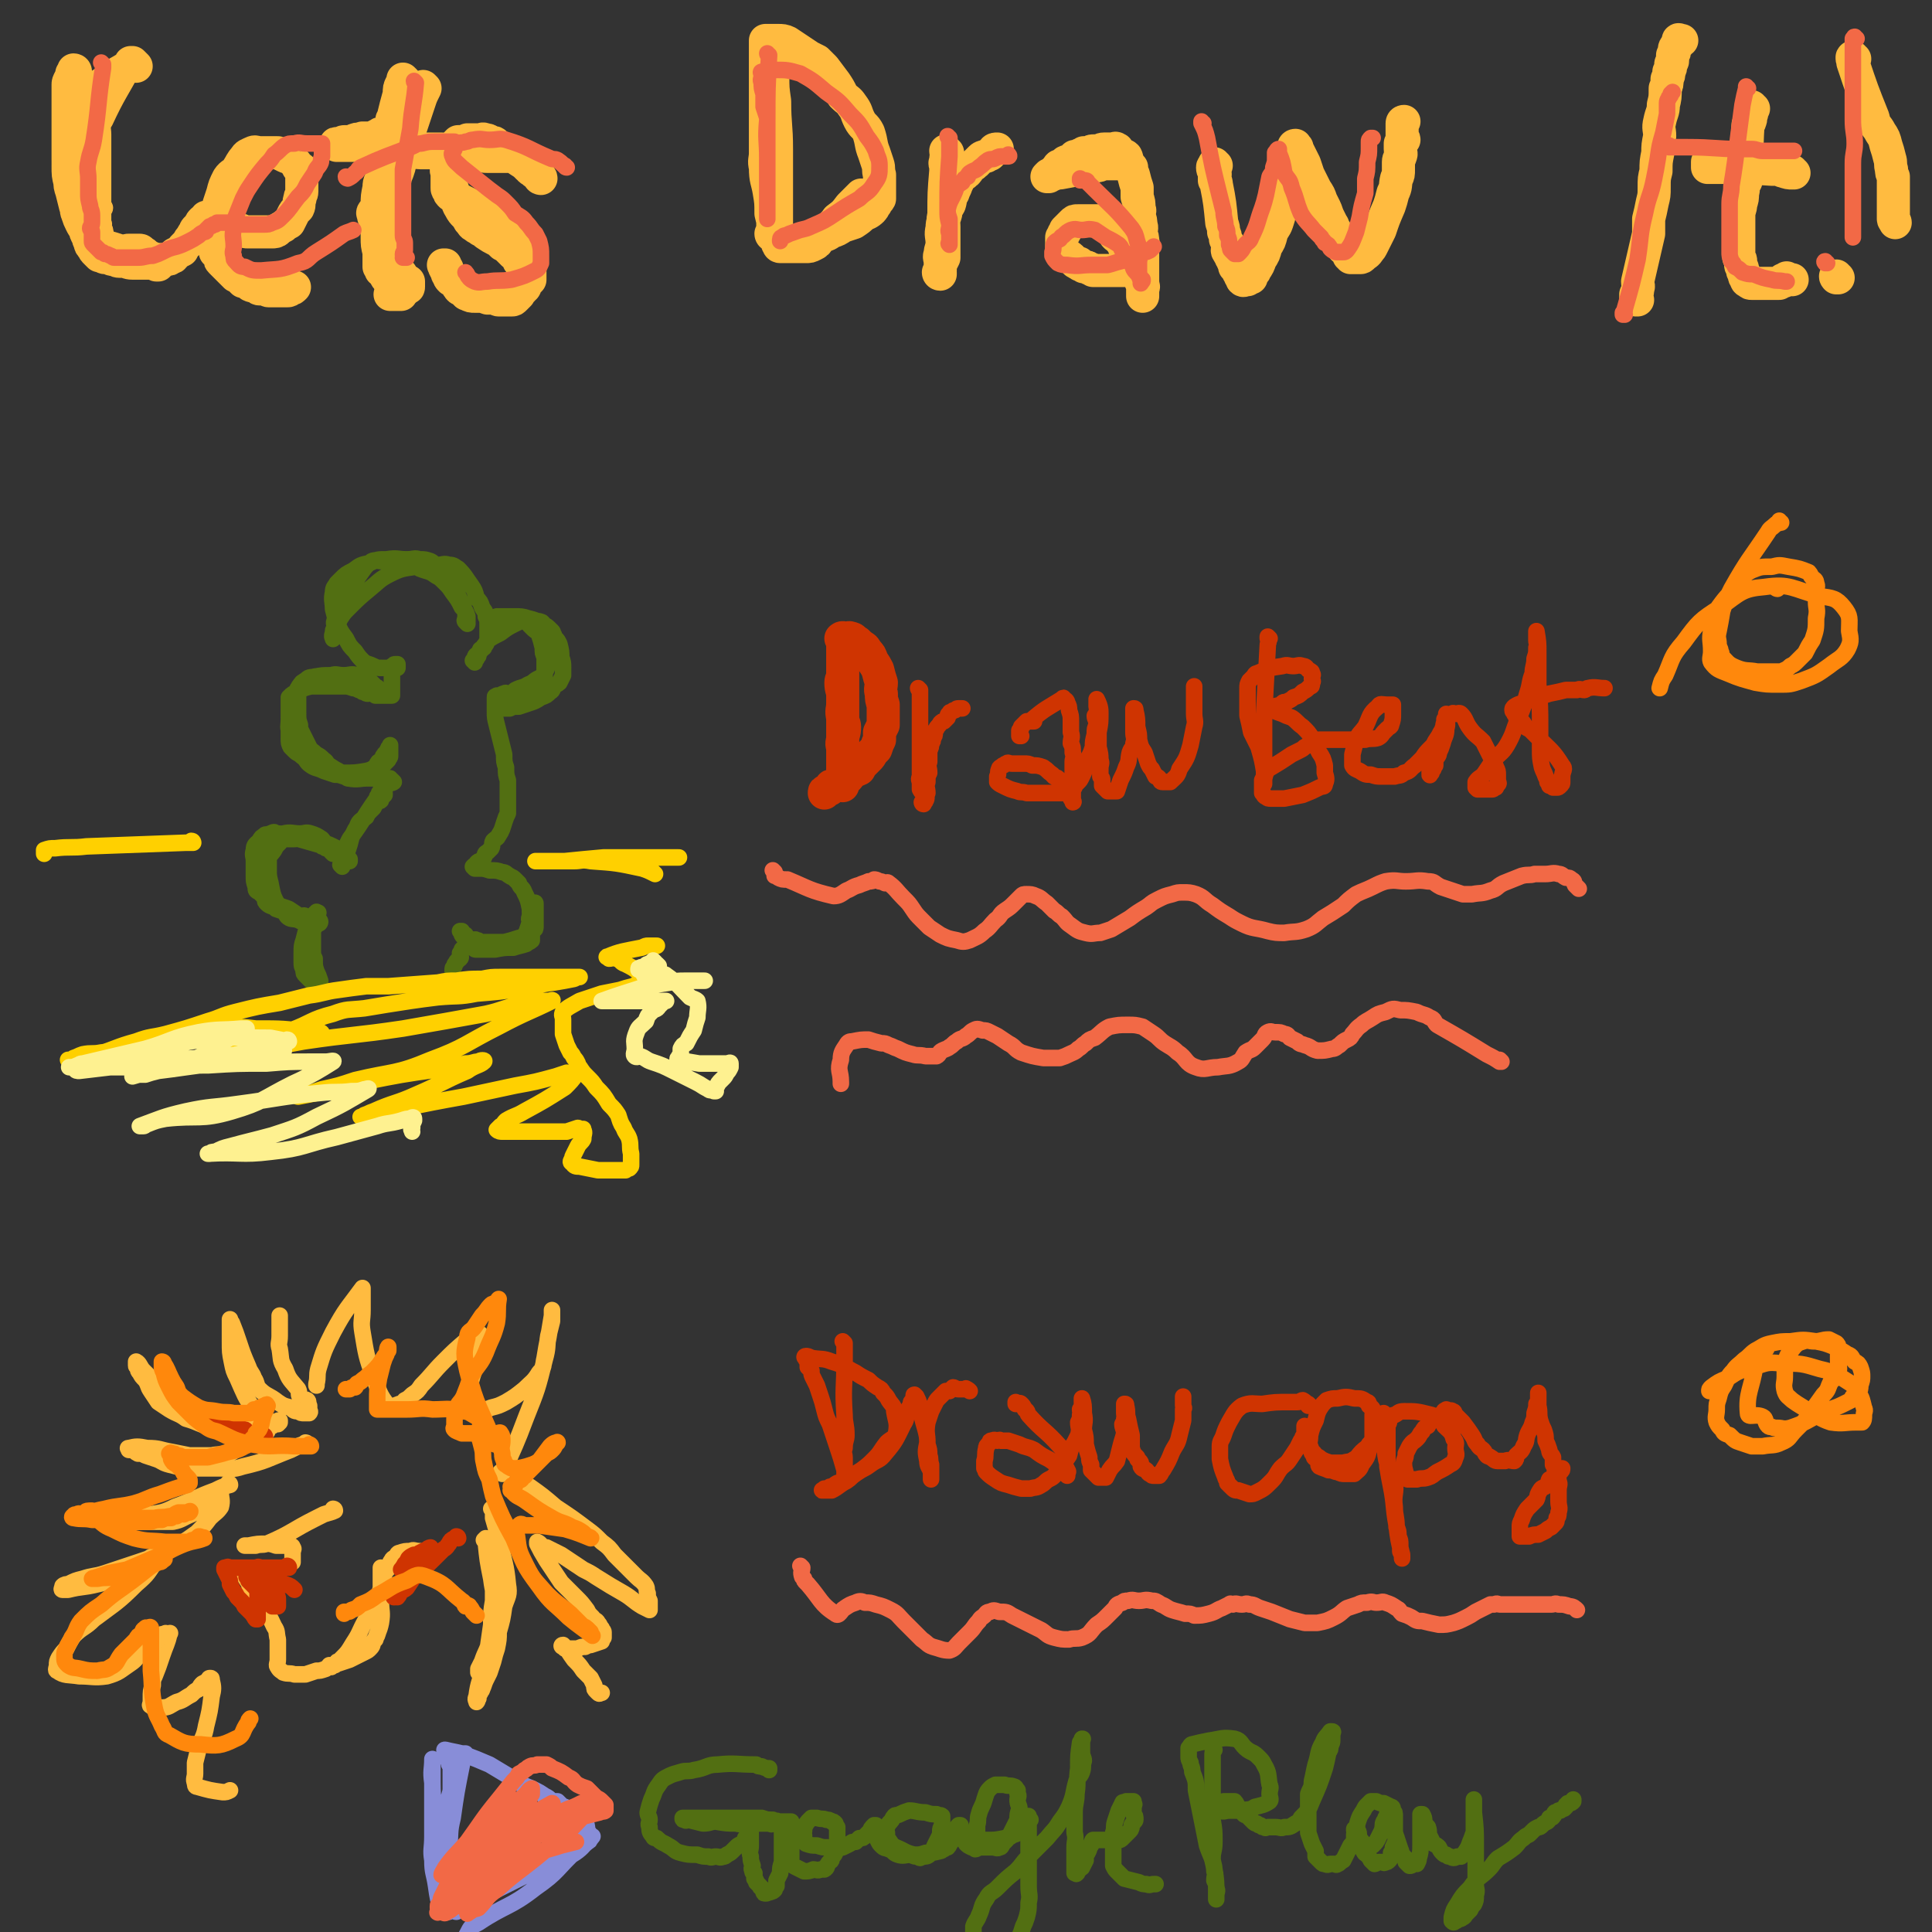<svg viewBox='0 0 1050 1050' version='1.1' xmlns='http://www.w3.org/2000/svg' xmlns:xlink='http://www.w3.org/1999/xlink'><rect x="0" y="0" width="1050" height="1050" fill="#333333" stroke="none"/><g fill='none' stroke='#FFBB40' stroke-width='9' stroke-linecap='round' stroke-linejoin='round'><path d='M75,34c0,0 0,0 -1,-1 0,0 1,1 1,1 0,0 -1,-1 -1,-1 0,0 0,0 0,0 0,0 0,-1 -1,-1 0,0 1,1 1,1 0,0 -1,0 -1,0 0,0 0,0 0,0 0,0 0,0 -1,-1 0,0 1,1 1,1 0,0 0,0 0,1 0,1 0,1 0,1 0,1 0,1 0,1 -8,15 -9,15 -16,30 -2,3 -1,4 -1,7 0,3 0,3 0,6 0,3 0,3 0,6 0,3 0,3 0,6 0,2 0,2 0,4 0,2 0,2 0,4 0,2 0,2 0,3 0,1 0,1 0,2 0,2 0,2 0,4 0,2 0,2 0,3 0,1 1,1 1,2 0,1 -1,1 -1,3 0,1 0,1 0,2 0,1 0,1 0,1 0,1 0,1 0,2 1,1 0,1 0,2 0,1 1,1 1,2 1,5 1,5 2,9 '/></g>
<g fill='none' stroke='#FFBB40' stroke-width='18' stroke-linecap='round' stroke-linejoin='round'><path d='M74,36c0,0 0,0 -1,-1 0,0 1,1 1,1 0,0 0,0 0,0 -1,-1 -1,-1 -1,-1 0,0 0,0 0,0 0,0 0,0 -1,-1 0,0 0,1 0,1 0,0 0,0 0,0 0,0 0,0 -1,-1 0,0 1,1 1,1 0,0 0,0 0,0 -1,0 -1,0 -1,0 -1,0 0,1 -1,1 -6,4 -6,3 -12,8 -8,5 -8,5 -14,11 -2,2 -2,3 -2,6 -1,3 0,3 0,5 0,4 0,4 0,7 0,3 0,3 0,6 0,3 0,3 0,7 0,3 0,3 1,5 0,3 0,3 1,6 0,3 0,2 1,5 0,2 0,2 0,4 0,2 0,2 0,4 1,2 1,2 1,5 0,0 0,0 0,1 0,2 1,2 1,3 0,1 0,1 0,2 0,1 1,1 1,3 0,1 0,1 0,2 0,1 1,1 1,2 0,0 0,0 0,1 1,1 1,1 1,2 0,1 1,1 1,2 0,1 0,1 0,1 0,1 0,1 0,1 0,1 0,1 1,2 1,1 1,1 2,2 1,0 1,0 2,0 0,0 0,1 1,1 1,0 1,0 3,0 0,1 1,1 1,1 2,0 2,1 4,1 1,0 1,0 2,0 2,0 2,1 5,1 1,0 1,0 2,0 2,0 2,0 3,0 1,0 1,0 2,0 1,0 1,0 2,0 1,0 1,0 3,0 0,0 0,0 1,0 0,0 1,0 1,0 0,1 0,1 0,1 0,0 -1,0 -1,0 -2,-1 -2,-1 -3,-2 -2,-1 -2,-1 -3,-1 -2,-1 -2,-1 -4,-2 -4,-1 -4,-1 -7,-2 -4,-1 -4,-1 -7,-2 -3,-1 -3,0 -5,-1 -2,-1 -2,-1 -3,-2 -2,-1 -2,-1 -3,-3 -2,-3 -2,-3 -4,-6 -2,-5 -3,-5 -5,-11 -1,-4 -1,-4 -2,-8 -1,-3 -1,-3 -1,-6 -1,-6 -1,-6 -1,-12 0,-3 0,-3 0,-6 0,-2 0,-2 0,-5 0,-3 0,-3 0,-6 0,-2 0,-2 0,-4 0,-2 0,-2 0,-4 0,-2 0,-2 0,-4 0,-1 0,-1 0,-3 0,-2 0,-2 0,-3 0,-2 0,-2 0,-3 0,-1 0,-1 0,-2 0,-1 0,-1 1,-3 0,0 0,0 1,-1 0,-1 0,-1 0,-2 0,0 1,0 1,-1 0,0 0,0 0,-1 0,0 1,0 1,1 0,2 0,3 0,5 0,3 0,3 0,6 -1,8 -1,8 -2,16 0,4 0,4 0,8 -1,8 -2,8 -2,16 0,5 0,5 1,9 0,3 1,3 2,7 0,2 1,2 1,5 1,2 0,3 1,5 1,3 1,3 2,5 1,2 1,2 2,3 1,1 0,2 1,3 0,1 1,1 1,2 0,1 0,1 1,3 0,1 0,1 1,2 0,1 1,0 1,1 1,1 1,1 1,1 1,1 1,1 1,1 1,1 1,1 2,1 1,0 1,0 2,0 1,0 1,0 2,0 1,0 1,0 2,0 1,0 1,0 2,0 1,0 1,0 3,0 1,0 1,-1 2,-1 1,-1 1,-1 2,-1 0,0 1,0 1,0 1,0 1,0 1,0 1,0 1,0 2,0 1,0 1,0 2,0 1,0 1,1 1,1 1,1 1,0 2,1 1,1 1,1 1,1 1,1 1,1 2,1 1,0 1,1 3,1 1,0 1,0 2,0 1,0 1,0 2,0 0,0 0,0 1,0 2,0 2,0 3,-1 2,0 1,-1 2,-2 2,-1 2,-1 4,-2 0,-1 0,-1 1,-2 1,-1 1,-1 2,-2 1,-2 1,-2 2,-3 1,-2 1,-2 2,-3 0,-1 0,-1 1,-2 1,-1 1,-1 2,-2 0,-1 0,-1 1,-2 0,0 1,0 1,0 1,-1 0,-1 1,-2 1,0 1,1 2,1 1,0 1,0 2,0 1,0 1,0 1,0 1,0 1,-1 2,0 1,0 1,1 2,2 1,0 1,0 2,1 1,0 1,0 2,1 1,0 1,0 2,1 2,1 2,1 4,1 2,1 2,1 4,1 2,0 2,0 4,0 2,0 2,0 4,0 3,0 3,0 5,0 1,0 2,0 3,-1 1,-1 1,-1 3,-2 1,-1 1,-1 3,-2 1,-2 1,-2 2,-4 1,-2 1,-2 3,-4 1,-2 0,-3 1,-5 0,-2 1,-2 1,-4 0,-3 0,-3 0,-5 0,-2 0,-2 0,-4 0,-1 0,-1 0,-3 -1,-1 -1,0 -2,-1 -1,-2 -1,-2 -2,-3 -1,-1 -1,-1 -2,-2 -1,-1 -1,0 -3,-1 -2,-1 -2,-1 -4,-2 -3,0 -3,0 -5,0 -2,0 -2,0 -5,0 -2,0 -2,-1 -4,0 -2,1 -3,1 -4,3 -2,2 -2,3 -4,6 -2,3 -3,2 -5,5 -2,4 -2,4 -3,8 -1,3 -1,3 -2,6 -1,4 -1,4 -2,8 0,2 0,2 0,5 0,1 0,1 0,3 0,2 0,2 0,4 0,2 0,2 0,3 0,2 0,2 0,3 1,1 2,1 2,2 1,2 0,2 1,3 1,1 1,1 2,2 1,1 1,1 2,2 1,1 1,1 2,2 1,1 1,1 2,2 1,0 1,0 2,1 1,1 1,1 2,2 1,0 1,0 2,0 2,1 1,1 2,2 2,1 2,0 3,1 1,0 1,1 2,1 1,0 1,0 2,0 2,0 2,1 3,1 2,0 2,0 3,0 1,0 1,0 2,0 1,0 1,0 3,0 1,0 1,0 2,0 1,0 1,0 2,-1 1,0 1,0 2,-1 '/><path d='M231,48c0,0 -1,0 -1,-1 0,0 1,1 1,1 0,0 0,0 0,0 -2,4 -2,4 -3,7 -5,15 -5,15 -10,30 -1,6 -1,6 -3,11 -1,5 -1,5 -2,10 0,3 0,4 0,7 0,2 0,2 0,4 0,3 0,3 0,6 0,3 0,3 0,5 0,2 0,2 0,5 0,2 0,2 0,3 0,3 0,3 0,5 0,1 0,1 0,2 0,2 0,2 0,3 0,1 0,1 0,2 0,2 -1,2 0,4 0,0 1,0 1,1 0,1 -1,1 -1,2 -1,1 0,1 0,2 0,0 0,0 0,1 0,0 1,0 1,1 0,0 -1,0 -1,1 0,0 -1,0 -1,0 1,0 1,0 2,0 1,0 1,0 1,0 1,0 1,0 1,0 0,0 0,0 0,0 0,0 0,0 1,0 0,0 0,0 1,0 0,0 0,0 0,0 0,-1 0,-1 0,-2 0,-1 0,-1 0,-2 0,-1 0,-1 0,-2 0,0 0,0 0,-1 0,-1 0,-1 0,-2 0,-1 0,-1 0,-2 -1,-1 -1,0 -1,-1 -1,-1 -1,-1 -1,-2 -1,-1 -1,-1 -1,-2 -1,-2 -1,-2 -2,-3 -1,-1 -1,-1 -1,-2 -1,-2 -1,-2 -2,-4 -1,-3 -2,-2 -3,-5 -1,-2 -1,-2 -2,-4 0,-1 0,-1 -1,-3 0,-1 0,-1 0,-3 0,-1 0,-1 0,-1 -1,-1 -1,-1 -1,-2 0,-1 -1,-1 0,-2 0,0 1,1 2,1 0,0 0,0 0,0 '/><path d='M220,44c0,0 -1,0 -1,-1 0,0 1,1 1,1 0,0 0,0 0,0 -1,1 -1,1 -2,2 -1,2 -1,2 -1,5 -3,11 -3,11 -5,22 -1,5 -1,5 -2,10 -1,5 0,5 -1,9 -1,6 -1,5 -2,11 0,3 0,3 0,7 0,4 0,4 -1,8 0,2 0,2 0,5 0,1 0,1 0,3 0,2 0,2 0,4 0,2 0,2 0,4 0,1 0,1 0,3 0,1 0,1 0,2 0,1 0,1 0,2 0,1 0,1 0,3 0,1 0,1 0,1 1,1 1,2 1,2 1,1 2,1 2,1 1,1 0,2 1,2 1,1 1,1 2,1 1,0 1,0 2,0 1,0 1,0 2,1 0,0 0,0 1,0 1,0 1,0 2,0 0,0 0,0 1,0 0,0 0,1 0,1 1,0 1,0 2,0 0,0 0,1 0,1 0,1 0,1 0,1 0,1 0,1 0,1 0,1 -1,0 -1,0 -1,0 -1,1 -1,1 -1,0 -2,0 -3,0 -1,0 -1,0 -2,-1 -1,-1 -1,-1 -2,-2 -1,-1 -1,-1 -2,-2 -1,-1 -1,-1 -2,-3 -1,-3 -1,-3 -2,-6 0,-3 -1,-3 -1,-6 -1,-4 -1,-4 -1,-8 0,-4 0,-4 0,-7 0,-6 0,-6 0,-11 0,-4 0,-4 1,-9 0,-4 1,-3 2,-7 0,-3 0,-3 0,-5 1,-3 1,-3 1,-6 1,-2 0,-2 1,-4 0,-1 1,-1 1,-3 0,-1 0,-1 0,-2 0,-2 1,-2 1,-3 0,-2 -1,-2 0,-3 0,-1 1,-1 1,-2 0,-1 0,-1 0,-2 0,0 0,0 1,0 0,-1 0,-2 0,-2 0,1 0,2 0,3 0,1 0,1 0,1 0,1 0,1 0,1 0,1 -1,1 -1,2 -1,1 -1,0 -2,1 -1,0 -1,1 -2,1 -2,1 -2,0 -3,1 -2,1 -2,1 -4,2 -3,0 -3,0 -5,0 -2,1 -2,0 -4,1 -1,0 -1,1 -3,1 -1,0 -1,0 -2,0 0,0 -1,0 -1,0 -1,0 -1,1 -2,1 -1,0 -2,0 -2,0 -1,0 0,0 0,1 0,0 0,0 0,0 3,0 3,0 6,0 3,0 3,0 6,0 3,1 3,1 6,1 4,0 4,0 7,0 5,1 5,1 11,1 2,0 2,0 4,0 3,0 3,0 6,0 1,0 1,0 3,0 1,0 1,0 3,0 1,0 1,0 2,0 1,0 1,0 2,0 1,0 1,0 1,0 1,0 1,0 2,1 1,0 1,0 2,0 0,0 0,0 0,0 0,0 0,1 0,1 -1,0 -1,0 -3,0 -1,0 -1,0 -2,0 -4,0 -4,0 -8,0 -4,0 -4,0 -9,-1 -2,0 -2,0 -5,-1 -4,0 -4,0 -7,-1 -3,0 -3,0 -6,0 -3,0 -3,0 -5,0 -1,0 -1,0 -2,0 -1,-1 -1,-1 -1,-1 '/><path d='M294,97c0,0 -1,0 -1,-1 0,0 1,1 1,1 0,-1 -1,-1 -1,-2 -1,-1 -1,-1 -2,-1 -1,0 -1,-1 -1,-1 -1,-1 -1,0 -2,-1 -1,-1 0,-1 -1,-1 0,0 0,0 -1,-1 0,0 0,0 -1,-1 -8,-5 -8,-6 -16,-11 0,-1 -1,0 -2,0 -1,-1 -1,-2 -3,-2 -2,-1 -2,0 -3,0 -1,0 -1,0 -2,0 -2,0 -2,0 -3,0 -1,0 -1,0 -2,0 -1,1 -1,1 -3,1 -1,0 -1,0 -2,0 -1,1 -1,1 -1,2 -1,2 -1,3 -2,5 0,2 -1,2 -2,3 0,2 -1,2 -1,4 -1,2 0,2 0,3 0,1 0,1 0,3 0,1 0,1 0,2 0,1 0,1 0,3 0,1 0,1 1,2 0,1 0,1 1,2 2,1 2,1 3,1 1,1 1,2 3,2 2,1 2,1 4,2 2,2 2,2 5,3 1,1 1,1 3,2 2,1 2,0 3,1 1,1 1,1 2,2 1,1 1,0 3,1 1,0 1,1 2,2 0,1 0,1 1,2 1,1 1,1 2,1 1,1 2,1 3,2 1,1 0,1 1,2 1,1 1,1 2,2 1,2 1,2 2,3 0,1 0,1 1,2 0,1 0,1 1,2 0,1 0,1 1,2 0,1 0,1 1,3 0,1 0,1 0,2 0,1 0,1 0,2 0,2 0,2 0,3 0,1 0,1 0,2 -1,1 -1,1 -2,2 -1,2 0,2 -2,3 0,1 -1,1 -1,1 -2,1 -2,1 -4,2 -3,1 -3,1 -6,1 -3,0 -3,0 -6,0 -2,0 -2,0 -4,0 -2,0 -2,0 -5,0 -2,0 -2,0 -4,-1 -1,0 -1,-1 -2,-2 -1,-1 -2,0 -3,-2 -1,-1 0,-1 -2,-3 0,-1 -1,-1 -2,-1 -1,-1 -1,-1 -1,-2 -1,-1 -1,-1 -1,-2 -1,-1 0,-1 0,-2 -1,-1 -1,-1 -2,-2 0,0 1,0 1,0 0,0 0,0 0,0 0,1 -1,1 0,2 0,1 1,1 1,2 1,1 0,1 1,2 1,1 1,1 2,2 1,1 1,1 2,2 2,2 2,2 4,3 4,2 4,1 8,3 2,1 2,1 5,2 1,0 1,0 3,0 2,0 2,1 3,1 1,0 1,0 2,0 2,0 2,0 3,0 1,0 1,0 2,0 1,0 1,0 2,-1 1,-1 1,-1 2,-2 0,-1 0,-1 1,-2 0,-1 0,-1 1,-2 0,-1 0,-1 0,-2 0,-1 0,-1 1,-2 0,-1 0,-1 0,-2 0,-1 0,-1 0,-2 0,-1 0,-1 0,-3 0,-1 0,-1 0,-2 -1,-1 -2,0 -3,-1 0,-1 0,-2 0,-2 -2,-2 -2,-1 -3,-2 -1,-1 -1,-1 -2,-2 -2,-2 -2,-2 -4,-3 -2,-2 -2,-2 -4,-3 -2,-1 -2,-1 -5,-3 -1,-1 -1,-1 -3,-2 -1,-1 -2,-1 -3,-2 -2,-1 -1,-1 -3,-3 -2,-4 -3,-3 -5,-7 -2,-3 -1,-4 -3,-7 -1,-3 -1,-3 -2,-6 0,-2 0,-2 0,-4 0,-1 0,-1 0,-3 0,-1 -1,-2 0,-2 2,-2 2,-3 5,-4 4,-1 4,-1 7,-2 4,-1 4,0 8,0 2,0 2,0 5,0 1,0 1,0 2,0 2,0 2,0 4,0 4,0 3,1 7,1 2,0 2,0 4,0 '/><path d='M420,128c0,0 -1,0 -1,-1 0,0 1,1 1,1 0,-2 0,-2 0,-4 0,-2 0,-2 0,-5 0,-14 0,-14 0,-28 0,-5 0,-5 0,-10 0,-4 0,-4 0,-9 0,-5 0,-5 0,-10 0,-5 0,-5 0,-10 0,-4 0,-4 0,-8 0,-4 0,-4 0,-8 0,-3 0,-3 0,-5 0,-2 0,-2 0,-3 0,-1 0,-1 0,-2 0,-1 0,-1 0,-2 0,0 0,-1 0,-1 0,3 0,3 0,6 0,6 -1,6 0,12 0,7 0,7 1,14 0,13 1,13 1,26 0,5 0,5 0,10 0,4 0,4 0,9 0,3 0,3 0,6 0,4 0,4 0,8 0,2 0,2 0,5 0,1 0,1 0,2 0,2 0,2 0,3 0,1 0,1 0,1 0,1 0,2 0,2 -1,0 -1,-1 -1,-2 -1,-5 -1,-5 -2,-9 0,-6 0,-6 -1,-12 -1,-6 -2,-6 -2,-13 -1,-4 0,-4 0,-8 0,-6 0,-6 0,-12 0,-4 0,-4 0,-9 0,-5 0,-5 0,-9 0,-4 0,-4 0,-7 0,-3 0,-3 0,-5 0,-3 0,-3 0,-6 0,-1 0,-1 0,-2 0,-2 0,-2 0,-4 0,-1 0,-1 0,-1 0,-1 0,-1 0,-2 0,-1 0,-1 0,-2 0,-1 0,-1 0,-2 0,0 0,0 0,0 0,0 0,0 0,0 0,0 0,0 1,0 2,0 2,0 3,0 1,0 1,0 3,0 2,0 3,0 5,1 3,2 3,2 6,4 3,2 3,2 6,4 2,1 2,1 4,2 2,2 2,2 4,4 3,4 3,4 6,8 2,3 2,3 4,7 3,3 3,2 5,5 3,4 2,4 4,8 2,4 3,3 5,7 2,6 1,6 3,11 1,3 1,3 2,6 1,3 0,3 1,6 0,3 0,3 0,6 0,2 0,2 0,3 0,2 0,2 0,4 -1,2 -2,1 -2,3 -1,1 -1,2 -2,3 -2,2 -3,2 -5,3 -2,2 -2,2 -5,4 -3,1 -3,1 -6,2 -3,2 -3,2 -6,3 -3,2 -3,2 -6,2 -2,1 -3,0 -5,1 -2,0 -2,0 -4,1 -2,0 -2,1 -4,1 -1,0 -1,0 -1,0 -2,0 -2,1 -3,1 -1,0 -1,0 -2,0 -1,0 -1,0 -2,0 -1,0 -1,0 -2,0 0,0 -1,0 0,1 0,0 0,1 1,1 1,0 1,0 2,0 1,0 1,0 3,0 1,0 1,0 2,0 1,0 1,0 3,0 2,0 2,0 4,0 2,0 2,0 4,-1 2,-1 2,-1 3,-3 3,-3 3,-3 6,-6 2,-3 2,-2 4,-5 4,-3 4,-3 7,-7 2,-2 2,-2 4,-4 1,-1 1,-1 2,-2 '/><path d='M515,83c0,0 -1,0 -1,-1 0,0 0,1 1,1 0,0 0,0 0,0 -1,2 -1,2 -1,5 -1,1 0,1 0,2 0,2 0,2 0,3 -1,12 -1,12 -1,24 -1,3 0,3 0,6 0,2 0,2 0,5 0,1 0,1 0,3 0,3 0,3 0,5 0,2 0,2 0,4 -1,2 -1,2 -2,4 0,1 0,1 0,2 -1,1 0,1 0,2 0,0 0,0 0,0 0,1 0,1 0,1 0,0 0,0 0,0 0,0 -1,0 -1,-1 0,0 0,0 1,-1 0,-1 0,-1 0,-2 0,-1 0,-1 0,-2 0,-3 -1,-3 0,-5 0,-3 1,-3 1,-6 0,-4 -1,-4 0,-8 0,-4 1,-4 2,-8 0,-3 1,-3 2,-5 1,-3 0,-3 2,-6 1,-3 1,-2 2,-5 1,-2 1,-2 2,-4 1,-1 2,-1 3,-2 1,-1 1,-1 2,-3 1,-1 2,-1 3,-2 1,-1 1,-1 3,-3 1,-1 2,-1 3,-1 1,-1 1,-1 2,-1 1,-1 1,-1 2,-2 0,-1 1,-1 2,-1 '/><path d='M609,89c0,0 -1,0 -1,-1 0,0 1,1 0,1 0,0 -1,0 -2,0 -1,0 -1,0 -2,0 -1,0 -1,0 -2,0 -1,0 -1,0 -2,0 -1,0 -1,0 -2,0 0,0 0,1 -1,1 -10,2 -10,2 -21,4 -2,0 -2,0 -4,1 -1,0 -1,0 -2,1 0,0 -1,0 -1,0 0,0 1,-1 1,-1 2,-1 2,-1 3,-2 1,-1 1,-1 2,-2 0,-1 1,-1 1,-1 2,-1 2,-1 3,-2 2,-1 2,0 3,-1 1,-1 1,-1 2,-2 1,0 2,0 3,-1 1,0 1,0 2,-1 2,0 2,0 3,0 1,-1 1,-1 3,-1 1,0 1,0 2,0 1,0 1,-1 3,-1 0,0 0,0 1,0 1,0 1,0 2,0 1,0 1,0 2,0 1,0 1,-1 2,0 1,0 0,1 1,2 1,0 1,0 2,1 1,1 1,0 2,1 1,2 0,2 1,3 1,2 1,2 2,3 0,2 0,2 1,4 1,4 1,4 2,7 0,3 0,3 0,5 1,3 1,3 1,6 1,2 0,2 0,4 1,3 1,3 1,5 1,2 0,3 0,5 1,2 1,2 1,4 1,3 0,3 0,5 0,2 0,2 0,4 0,2 0,2 0,4 0,2 0,2 0,3 0,1 0,1 0,3 0,1 0,1 0,3 0,1 0,1 0,2 0,1 0,1 0,2 0,1 0,1 0,2 0,0 0,0 0,1 0,1 0,1 0,1 0,0 0,0 0,-1 0,-1 0,-1 0,-2 0,-2 1,-2 0,-3 0,-1 0,-1 -1,-2 0,-1 0,-2 -1,-3 0,-1 -1,-1 -1,-2 -1,-1 -1,-1 -1,-2 -1,-2 -1,-2 -1,-3 -1,-2 -1,-2 -2,-4 -1,-1 -1,-1 -2,-3 -1,-1 -1,-2 -2,-4 -1,-1 -1,-1 -2,-3 -1,0 -1,0 -2,-1 -1,-2 0,-2 -2,-3 0,-1 -1,-1 -1,-2 -1,-1 -1,-1 -2,-2 -2,-1 -2,-1 -3,-1 -2,0 -2,0 -4,0 -1,0 -1,0 -3,0 -2,0 -2,0 -3,0 -1,0 -1,0 -2,0 -2,0 -2,0 -3,1 -1,1 -1,1 -2,2 -1,1 -1,1 -2,2 0,1 0,1 -1,2 0,1 0,1 -1,2 0,1 0,1 0,3 0,1 0,1 0,2 0,1 0,1 0,2 1,1 0,1 1,1 1,1 1,1 2,2 1,1 1,0 2,1 1,1 1,1 2,2 1,1 1,1 2,1 1,0 1,0 1,1 1,0 1,0 2,1 2,0 2,0 3,1 1,0 1,0 2,1 1,0 1,0 2,0 2,0 2,0 3,0 1,0 1,0 2,0 1,0 1,0 3,0 1,0 1,0 2,0 1,0 1,0 2,0 5,0 6,0 11,0 '/><path d='M661,90c0,0 -1,0 -1,-1 0,0 0,1 0,1 0,1 -1,0 -1,1 0,2 1,2 1,3 1,1 0,1 0,2 0,1 0,1 0,2 1,1 1,1 1,2 2,10 2,11 3,21 1,3 1,3 1,5 1,2 1,2 1,4 1,2 2,2 2,4 0,1 -1,1 -1,2 0,1 1,1 1,2 1,1 1,1 1,2 1,1 1,1 1,2 1,1 1,2 1,3 1,1 1,1 2,1 0,1 0,1 0,2 1,1 1,1 1,2 0,0 1,0 1,1 0,1 0,1 0,1 1,1 1,0 2,0 0,0 0,0 1,0 1,-1 1,-1 2,-1 0,-1 0,-1 0,-2 1,-1 2,-1 2,-2 2,-3 2,-3 3,-6 2,-3 2,-3 3,-7 2,-3 2,-3 3,-7 1,-3 2,-3 3,-6 1,-3 1,-3 2,-7 1,-3 1,-3 2,-6 1,-2 1,-2 2,-4 0,-2 1,-2 1,-5 0,-2 -1,-2 -1,-5 0,-2 1,-2 1,-3 1,-2 0,-2 0,-3 1,-1 1,-1 1,-2 1,-1 0,-1 0,-2 0,-1 0,-1 0,-2 1,-1 1,-1 1,-2 0,0 0,-1 1,-1 0,0 0,1 0,1 1,0 1,0 1,1 2,4 2,4 4,8 1,3 1,3 2,6 2,4 2,4 4,8 2,3 2,3 3,6 1,2 1,2 2,4 1,2 1,3 2,5 1,2 1,2 2,4 1,1 0,1 1,2 0,1 1,1 1,2 1,2 1,2 2,4 0,0 0,0 1,1 0,1 0,1 0,2 1,1 1,1 1,2 1,1 2,1 2,2 1,1 1,1 1,2 1,0 1,1 1,1 1,0 1,0 2,0 2,0 2,0 3,0 1,0 1,0 2,-1 1,-1 2,-1 3,-3 1,-1 1,-1 2,-3 2,-4 2,-4 4,-8 2,-6 2,-6 5,-13 1,-3 1,-3 2,-7 2,-4 1,-4 2,-8 1,-2 1,-2 1,-5 0,-2 0,-2 0,-4 0,-2 1,-2 1,-3 1,-2 0,-2 0,-4 0,-1 0,-1 0,-3 1,-1 1,-1 2,-2 0,-1 -1,-1 -1,-2 0,-2 0,-2 0,-3 0,-1 0,-1 0,-2 0,-1 0,-1 0,-2 0,-1 1,-1 1,-1 0,0 0,0 0,0 '/><path d='M890,163c-1,0 -1,0 -1,-1 0,0 0,1 0,1 0,0 0,0 0,0 0,-1 0,-1 0,-3 1,-1 1,-1 1,-3 1,-2 0,-2 0,-4 3,-13 3,-13 6,-26 0,-4 0,-4 0,-8 1,-4 1,-4 2,-9 1,-4 1,-4 1,-8 0,-5 0,-5 1,-9 0,-5 0,-5 1,-10 0,-4 0,-4 1,-9 0,-4 -1,-4 0,-8 1,-5 2,-5 2,-9 1,-4 1,-4 1,-9 1,-2 1,-2 1,-5 1,-2 1,-2 1,-4 1,-2 1,-2 1,-4 0,-1 1,-1 1,-2 0,-2 0,-2 0,-3 1,-1 1,-1 1,-3 0,-1 0,-1 1,-2 0,-1 0,0 1,-1 0,-1 0,-2 0,-2 0,-1 1,0 1,0 1,0 1,0 1,0 '/><path d='M953,59c-1,0 -1,0 -1,-1 0,0 0,1 0,1 0,1 0,1 0,3 -1,2 0,2 -1,4 0,1 -1,1 -1,2 -1,15 0,15 -1,30 0,1 -1,1 -1,2 -1,2 0,2 -1,5 0,3 0,3 -1,6 0,3 -1,3 -1,6 0,2 0,2 0,5 0,2 0,2 0,4 0,2 0,2 0,4 0,1 0,1 0,2 0,1 0,1 0,2 0,1 0,1 0,2 0,2 0,2 0,3 0,1 0,1 0,1 1,1 1,1 1,2 0,1 0,1 0,2 0,1 1,1 1,2 0,0 0,1 0,1 0,1 1,1 1,2 0,0 0,1 0,1 0,1 1,0 1,1 0,0 0,1 0,1 0,1 1,1 1,1 1,1 1,1 2,1 1,0 1,0 2,0 1,0 1,0 2,0 1,0 1,0 2,0 1,0 1,0 2,0 1,0 1,0 2,0 1,0 1,0 3,0 1,0 1,0 2,0 1,-1 1,-1 2,-2 0,0 0,1 0,1 1,0 1,-1 2,-2 0,0 0,1 1,1 1,0 1,0 2,0 '/><path d='M975,94c-1,0 -1,0 -1,-1 0,0 0,1 0,1 -2,0 -2,0 -5,-1 -1,0 -1,-1 -2,-1 -1,0 -1,0 -2,0 -1,0 -1,0 -2,0 -15,-1 -19,-1 -30,-2 -2,0 4,1 4,1 0,0 -2,0 -4,0 -2,0 -2,0 -4,0 -1,0 -1,0 -1,0 0,-1 0,-2 0,-3 '/><path d='M1008,32c-1,0 -1,0 -1,-1 -1,0 0,1 0,1 0,0 0,0 0,0 0,0 0,-1 0,-1 -1,1 0,1 0,2 0,0 0,0 0,1 5,15 5,15 11,30 1,5 2,4 4,8 2,3 2,3 3,7 1,3 1,3 2,7 1,3 0,3 1,6 0,2 0,2 1,4 0,2 0,2 0,4 0,2 0,2 0,3 0,1 0,1 0,2 0,1 0,1 0,2 0,1 0,1 0,2 0,2 0,2 0,3 0,3 0,4 0,7 0,1 1,1 1,2 '/><path d='M999,151c-1,0 -1,0 -1,-1 -1,0 0,1 0,1 0,0 0,0 0,0 0,0 0,0 0,-1 -1,0 0,1 0,1 '/></g>
<g fill='none' stroke='#CF3401' stroke-width='18' stroke-linecap='round' stroke-linejoin='round'><path d='M458,348c0,0 -1,-1 -1,-1 0,0 1,0 1,1 0,1 0,1 0,2 0,2 0,2 0,4 0,2 0,2 0,3 0,13 0,13 0,25 0,4 -1,4 0,8 0,3 1,3 1,5 0,4 -1,4 -1,7 -1,3 0,3 0,5 0,2 0,2 0,5 0,2 0,2 0,3 0,2 0,2 0,4 0,1 0,1 0,2 0,1 0,1 0,2 0,1 0,1 0,2 0,1 0,1 0,1 0,0 0,0 0,1 0,0 0,0 0,0 0,0 -1,-1 -1,-1 0,0 1,1 1,1 0,-3 0,-4 0,-7 0,-3 0,-3 0,-5 0,-4 0,-4 0,-7 0,-4 0,-4 0,-8 0,-4 0,-4 0,-9 0,-4 0,-4 0,-7 0,-3 0,-3 0,-6 0,-3 -1,-3 -1,-7 0,-2 1,-2 1,-5 0,-3 0,-3 0,-5 0,-2 0,-2 0,-5 0,-1 0,-1 0,-2 0,-1 0,-1 0,-3 0,-1 0,-1 0,-2 0,0 0,0 0,-1 0,0 0,0 0,0 -1,-1 -1,-1 -1,-1 1,-1 2,0 3,0 1,0 1,-1 3,0 1,0 1,1 3,2 1,1 1,1 2,2 2,1 2,1 3,3 2,2 2,2 3,5 2,3 2,3 3,5 1,4 1,4 2,7 0,3 -1,3 0,6 0,3 0,3 1,6 0,3 0,3 0,6 0,2 0,2 0,5 -1,2 -1,2 -2,4 0,2 0,2 0,4 -1,2 -1,2 -2,5 -1,1 -1,1 -2,2 -1,2 -1,2 -2,3 -1,1 -1,1 -2,2 -2,2 -2,2 -3,4 -2,1 -3,1 -4,2 -2,2 -2,3 -4,4 -2,2 -2,1 -4,2 -1,1 -1,0 -3,1 -1,0 0,1 -1,2 -1,0 -1,0 -2,1 -1,0 -1,0 -1,1 0,0 0,0 0,0 '/></g>
<g fill='none' stroke='#CF3401' stroke-width='9' stroke-linecap='round' stroke-linejoin='round'><path d='M500,375c0,0 -1,-1 -1,-1 0,0 0,1 1,1 0,0 0,0 0,0 0,2 0,2 0,5 0,1 0,1 0,3 0,5 0,5 0,11 0,9 0,9 0,18 0,2 0,2 0,4 0,3 0,3 0,5 0,2 -1,2 0,4 0,2 0,2 0,4 1,2 1,1 2,3 0,2 0,2 0,3 0,1 0,1 0,2 0,0 0,0 0,0 0,0 -1,-1 -1,-1 0,0 0,1 1,1 0,-1 1,-1 1,-2 1,-1 0,-2 1,-4 0,-3 -1,-3 0,-6 0,-3 0,-3 1,-5 0,-3 -1,-3 0,-6 0,-3 0,-3 0,-6 1,-2 1,-2 1,-4 1,-1 1,-1 1,-3 1,-1 1,-1 1,-3 0,-1 0,-1 1,-2 0,-1 1,-1 2,-3 1,-1 1,-1 2,-1 1,-1 1,-1 2,-2 0,-1 0,-2 1,-2 0,-1 0,-1 1,-1 1,-1 1,-1 2,-1 1,-1 1,-1 2,-1 1,0 1,0 2,0 '/><path d='M555,400c0,0 -1,-1 -1,-1 0,0 0,0 0,1 0,0 0,0 0,0 0,-1 0,-1 0,-2 0,-1 0,-1 0,-1 1,-1 1,-1 1,-2 1,-1 1,-1 1,-1 1,-1 1,-1 1,-1 1,-1 1,-1 1,-1 0,0 0,0 0,0 1,0 1,0 2,0 0,0 0,0 0,0 1,0 1,0 2,0 0,0 0,0 0,0 0,0 -1,0 -1,-1 7,-6 8,-6 16,-11 1,-1 1,-1 1,0 1,0 2,1 2,2 1,2 1,2 1,4 1,3 1,3 1,6 0,3 0,3 0,6 1,3 0,3 0,6 1,2 1,2 1,5 1,3 0,3 0,5 0,2 0,2 0,4 0,2 0,2 0,5 0,1 0,1 0,2 0,1 0,1 0,2 0,1 0,1 0,2 0,1 0,1 0,2 0,1 0,1 0,2 0,1 0,1 0,1 0,0 0,0 0,1 0,0 1,1 0,1 0,0 0,-1 -1,-2 0,-1 0,-1 -1,-2 0,-1 0,-1 -1,-2 -1,-1 0,-1 -1,-2 -1,-1 -1,-1 -2,-2 -1,-1 -1,-1 -2,-3 -1,-1 -2,0 -3,-2 -3,-2 -2,-2 -5,-4 -3,-1 -3,-1 -6,-1 -2,-1 -2,-1 -5,-1 -1,0 -1,0 -3,0 -2,0 -2,0 -3,0 -2,0 -2,-1 -3,0 -1,0 -1,1 -2,1 -1,1 -2,1 -2,2 -1,2 0,2 -1,4 0,0 0,0 0,1 0,1 0,1 0,2 1,1 1,1 3,2 4,2 4,2 8,3 2,1 2,0 5,1 2,0 2,0 5,0 2,0 2,0 4,0 1,0 1,0 3,0 1,0 1,0 2,0 1,0 1,0 2,0 1,0 1,0 2,0 1,0 1,0 2,0 1,0 1,0 2,0 1,-1 0,-1 1,-1 1,-1 2,0 2,-1 1,-1 1,-1 1,-2 1,-1 1,-1 2,-2 1,-1 1,-1 2,-3 1,-2 1,-2 2,-5 1,-3 1,-3 2,-6 1,-2 1,-2 2,-5 0,-3 0,-3 1,-7 0,-3 0,-3 1,-5 0,-3 -1,-3 -1,-5 1,-1 1,-1 1,-2 1,-2 0,-2 0,-3 0,-1 0,-1 0,-2 0,-1 0,-2 0,-2 1,2 2,4 2,7 0,6 0,6 -1,11 0,4 0,4 0,8 1,4 1,4 1,7 1,2 0,2 0,5 0,2 0,2 0,4 1,1 1,1 1,2 0,2 0,2 0,3 1,1 1,1 1,1 1,1 1,1 2,2 0,0 0,0 1,0 1,0 1,0 2,0 1,0 1,0 2,0 1,-3 1,-3 2,-6 2,-4 2,-4 3,-7 2,-4 1,-4 2,-8 1,-3 2,-2 2,-5 1,-3 0,-3 0,-6 0,-2 0,-2 0,-4 0,-1 0,-1 0,-3 0,-1 0,-1 0,-3 0,-1 0,-1 0,-1 0,-1 0,-2 0,-2 1,0 1,0 1,1 0,0 0,0 0,0 1,4 1,5 1,9 1,4 1,4 1,7 1,4 1,4 3,7 1,3 1,3 2,6 1,2 1,2 2,3 1,2 1,2 2,4 1,0 1,0 2,1 1,1 0,2 2,2 1,0 1,0 3,0 1,0 1,0 1,0 3,-3 4,-3 5,-7 4,-6 4,-6 6,-13 1,-5 1,-5 2,-10 1,-3 0,-4 0,-7 0,-3 0,-3 0,-7 0,-3 0,-3 0,-6 0,-1 0,-1 0,-1 0,-1 0,-1 0,-1 '/><path d='M690,347c0,0 -1,-1 -1,-1 0,0 0,0 0,1 1,2 0,2 0,4 -1,19 -1,19 -2,37 0,5 0,5 0,10 0,5 0,5 0,10 0,3 0,3 0,7 0,2 0,2 0,5 0,2 0,2 0,4 0,1 0,2 0,2 0,0 0,-1 0,-2 0,-2 1,-2 0,-5 -1,-6 -1,-6 -3,-13 -2,-4 -2,-4 -4,-8 -1,-5 -1,-5 -2,-9 0,-5 0,-5 0,-9 0,-3 0,-3 0,-6 0,-2 0,-2 1,-4 1,-1 1,-1 2,-2 1,-1 1,-2 2,-2 7,-3 7,-3 14,-4 3,-1 3,0 6,0 2,0 3,-1 5,0 2,0 2,1 3,2 2,1 2,1 2,2 1,1 0,1 0,3 0,1 1,1 0,2 0,2 0,2 -1,2 -2,2 -2,2 -4,3 -2,2 -2,2 -5,3 -1,1 -1,1 -3,2 -1,1 -2,0 -3,1 -1,1 -1,2 -2,2 -1,0 -1,-1 -2,0 -1,0 -1,1 -1,1 0,1 0,1 0,1 2,1 2,1 5,2 2,1 2,1 5,2 3,2 3,3 6,5 3,3 3,3 5,6 2,4 2,4 4,8 2,3 2,3 3,7 0,2 0,2 0,4 1,3 1,4 0,6 0,2 -1,1 -3,2 -4,2 -4,2 -9,4 -5,1 -5,1 -10,2 -3,0 -3,0 -7,0 -2,0 -2,0 -3,-1 -1,0 -1,-1 -2,-2 0,-3 0,-4 0,-7 1,-2 1,-2 2,-4 1,-2 1,-2 3,-3 5,-3 5,-3 11,-7 2,-1 2,-1 4,-2 2,-1 2,-1 3,-2 2,-1 2,-1 3,-2 1,-1 1,-1 2,-1 2,-1 2,-1 3,-1 1,0 1,0 2,0 2,0 2,0 4,0 3,0 3,0 7,0 2,0 2,0 5,0 4,0 4,0 7,0 3,-1 4,0 7,-1 2,-1 2,-2 3,-3 1,-1 1,-1 2,-2 1,-1 2,-1 2,-2 1,-3 1,-3 1,-6 0,-1 0,-1 0,-2 0,-1 0,-1 0,-2 0,0 0,-1 0,-1 -2,0 -2,0 -3,0 -3,0 -4,-1 -5,1 -5,4 -4,5 -7,11 -3,4 -3,3 -5,7 -1,4 -1,4 -2,8 0,2 0,2 0,4 0,1 0,1 0,2 1,2 2,2 4,3 3,2 3,2 6,2 3,1 3,1 6,1 3,0 3,0 7,0 3,-1 3,0 5,-2 4,-1 3,-2 6,-4 2,-2 2,-2 4,-4 2,-3 2,-3 5,-6 1,-1 1,-1 2,-3 2,-3 2,-3 3,-5 1,-1 1,-1 1,-2 1,-2 1,-2 1,-3 0,-1 0,-1 0,-2 1,-1 1,-1 1,-2 0,0 0,-1 0,-1 0,0 0,1 0,2 0,3 1,3 0,6 0,4 -1,4 -2,8 -1,3 -1,3 -2,5 0,2 -1,2 -2,4 0,2 0,2 0,3 -1,1 -1,1 -1,2 -1,1 -1,1 -1,2 -1,1 -1,2 -1,1 0,-1 0,-2 0,-5 1,-3 0,-3 1,-6 1,-3 2,-3 3,-5 1,-3 1,-3 2,-5 1,-2 1,-2 1,-4 1,-2 0,-2 1,-3 0,-1 0,-1 1,-2 1,-1 1,-1 1,-2 1,-1 1,-1 2,-1 1,-1 1,0 2,0 1,0 2,-1 3,0 3,3 2,4 5,8 3,4 3,3 7,7 2,4 2,4 4,8 2,3 2,3 3,6 1,2 1,2 1,4 0,2 0,2 0,3 0,1 1,2 0,2 0,1 -1,1 -1,2 -1,0 -1,1 -2,1 -2,0 -2,0 -3,0 -1,0 -1,0 -2,0 -1,0 -1,0 -2,0 -1,0 -1,0 -1,0 -1,-1 -1,-1 -1,-1 0,-2 0,-2 0,-3 2,-3 3,-2 5,-5 2,-3 2,-3 4,-6 4,-5 5,-4 8,-9 4,-7 3,-7 6,-14 3,-7 3,-7 5,-14 2,-6 1,-6 3,-11 0,-4 1,-4 1,-8 1,-3 1,-3 1,-6 1,-2 0,-2 0,-4 0,-1 0,-1 0,-2 0,-1 0,-1 0,-2 0,0 0,-1 0,-1 1,6 1,6 1,12 0,8 0,9 0,17 1,12 1,12 1,24 0,6 0,6 0,11 0,5 0,5 1,10 1,3 1,2 2,5 1,2 1,2 1,3 1,1 1,1 1,2 1,0 1,0 2,1 1,0 1,0 2,0 1,0 1,0 2,-1 1,-1 1,-1 1,-2 0,-2 0,-2 0,-3 0,-3 2,-4 0,-6 -5,-8 -6,-8 -13,-15 -2,-2 -2,-2 -4,-4 -1,-1 -2,-1 -3,-2 -1,-2 -1,-2 -2,-3 -1,-1 -1,-1 -3,-2 0,-1 0,-1 -1,-2 0,-1 -1,-1 -1,-2 0,-1 0,-1 1,-2 3,-2 3,-1 7,-3 6,-2 6,-2 12,-4 5,-1 5,-1 9,-2 3,0 3,0 6,0 2,-1 2,0 4,0 1,0 1,-1 2,-1 4,-1 5,0 9,0 0,0 0,0 0,0 '/><path d='M459,730c0,0 -1,-1 -1,-1 0,0 0,0 1,1 0,0 0,0 0,0 0,5 0,5 0,10 0,14 -1,14 0,29 0,5 1,5 1,11 0,3 -1,3 -1,7 -1,3 0,3 0,5 0,2 0,2 0,5 0,2 0,2 0,4 0,1 0,1 0,2 0,0 0,0 0,0 0,-2 0,-2 0,-4 -2,-7 -2,-7 -4,-13 -2,-6 -2,-6 -4,-12 -2,-4 -2,-4 -3,-8 -1,-4 -1,-4 -2,-7 -1,-3 -1,-3 -2,-6 -1,-2 -1,-2 -2,-4 -1,-2 -1,-2 -1,-4 -1,-1 -1,-1 -2,-2 0,-1 0,-2 0,-3 -1,-1 -1,-1 -1,-2 -1,0 -1,-1 0,-1 1,0 1,0 3,1 6,1 6,0 11,2 7,2 7,3 13,6 3,2 3,2 7,4 2,2 2,2 5,4 2,1 2,1 3,3 2,2 2,2 3,4 2,3 3,3 3,6 1,6 2,6 1,12 -1,3 -3,3 -5,5 -4,5 -3,5 -7,9 -3,3 -3,3 -7,6 -3,2 -3,2 -7,4 -3,2 -3,2 -6,3 -2,1 -2,2 -4,2 -1,1 -1,1 -3,1 -1,1 -2,1 -1,1 1,0 2,0 5,0 4,-2 4,-3 8,-5 3,-2 2,-2 5,-4 4,-3 4,-2 8,-5 4,-3 5,-2 8,-6 6,-7 6,-8 10,-16 2,-3 1,-3 2,-6 1,-2 1,-2 1,-3 1,-1 1,-1 1,-2 0,-1 0,-1 1,-2 0,-1 1,-1 1,-2 0,0 -1,-1 0,-1 0,0 0,0 1,1 1,2 1,2 2,5 1,6 1,6 3,13 1,4 1,4 1,8 1,3 1,3 1,6 1,2 0,2 1,5 0,1 0,1 0,2 0,1 0,1 0,3 0,1 0,1 0,2 0,0 0,0 0,1 0,0 0,0 0,0 0,-2 0,-2 0,-4 -1,-3 -2,-3 -2,-6 -1,-5 -1,-5 0,-10 0,-5 -1,-5 0,-11 1,-3 1,-3 2,-6 1,-2 1,-2 2,-4 1,-2 1,-2 2,-3 1,-1 1,-1 2,-2 1,-1 1,-1 2,-2 1,0 1,0 2,0 1,-1 1,-1 2,-2 1,0 1,1 3,1 1,0 1,0 1,0 1,0 1,0 2,0 1,0 1,-1 1,0 1,0 1,0 2,1 0,0 0,0 0,0 '/><path d='M553,763c0,0 -1,-1 -1,-1 0,0 0,0 0,1 1,0 1,0 2,0 0,0 0,-1 1,0 1,1 1,1 2,3 2,1 1,2 2,3 8,9 9,8 17,17 2,2 2,2 2,4 1,2 0,2 0,4 1,1 0,2 1,3 0,1 1,1 1,2 1,1 0,1 0,2 0,0 0,0 0,1 0,0 0,0 0,0 -1,-1 -1,-1 -2,-2 -2,-1 -2,-2 -3,-3 -2,-2 -2,-2 -5,-4 -4,-2 -4,-2 -8,-5 -4,-2 -4,-1 -8,-3 -3,-1 -3,-1 -6,-2 -2,0 -2,0 -4,0 -1,-1 -1,0 -2,0 -1,0 -1,-1 -3,0 -1,0 -1,0 -1,1 -2,2 -2,2 -2,3 -1,4 0,4 -1,7 0,2 0,2 0,4 1,1 0,1 1,2 2,2 2,2 5,4 3,2 3,2 7,3 3,1 3,1 7,2 2,0 2,0 5,0 3,-1 3,0 6,-2 2,-1 2,-2 4,-3 2,-1 2,-1 3,-2 2,-2 2,-2 4,-5 2,-3 2,-3 4,-6 1,-4 1,-4 3,-7 1,-2 1,-2 2,-4 1,-4 0,-4 0,-7 1,-2 1,-2 1,-4 1,-1 0,-1 0,-3 1,-1 1,-1 1,-3 1,0 0,-1 0,-1 0,-1 0,-2 0,-2 1,3 1,4 1,8 1,5 0,5 0,9 1,4 1,4 1,8 1,4 1,4 2,7 0,2 0,2 1,4 0,1 0,1 0,3 1,1 1,1 3,3 0,0 0,0 1,1 1,0 1,0 2,0 1,0 2,0 2,0 1,-2 1,-2 2,-4 2,-3 2,-2 4,-5 1,-4 1,-4 2,-8 1,-4 1,-3 2,-7 0,-2 -1,-3 -1,-5 1,-2 1,-1 1,-3 1,-1 0,-1 0,-3 0,-1 0,-1 0,-2 0,-1 0,-1 0,-2 0,-1 0,-1 0,-1 1,0 1,0 1,1 1,4 0,4 1,7 1,5 1,5 2,9 0,3 0,4 0,7 1,3 1,3 3,5 0,2 1,1 2,3 0,1 0,1 0,2 1,2 2,1 3,2 1,1 1,2 2,2 1,1 1,1 2,1 2,0 2,0 3,0 1,-1 1,-2 2,-3 3,-5 3,-5 5,-10 2,-4 3,-4 4,-9 1,-4 1,-4 2,-8 0,-3 0,-3 0,-6 1,-1 0,-1 0,-2 0,-2 0,-2 0,-3 0,-1 0,-1 0,-2 0,0 0,0 0,0 '/><path d='M712,764c0,0 -1,-1 -1,-1 0,0 0,0 0,1 0,0 0,0 0,0 -1,-1 -1,-2 -3,-3 -1,0 -1,1 -3,1 -1,0 -1,0 -3,0 0,0 0,0 -1,0 -8,0 -8,0 -15,1 -5,0 -6,-1 -11,1 -4,3 -4,4 -7,9 -2,4 -2,4 -3,7 -1,3 -2,3 -2,6 0,4 0,4 0,7 1,5 1,5 3,10 0,1 1,1 1,3 1,1 1,1 2,2 2,2 2,2 4,2 3,1 3,1 6,2 2,0 2,0 4,-1 4,-2 4,-2 8,-6 3,-3 2,-3 5,-7 3,-3 3,-2 5,-5 2,-3 2,-3 4,-6 1,-2 1,-2 2,-4 1,-1 1,-1 1,-2 1,-1 1,-1 1,-2 0,-1 0,-1 0,-2 0,-1 0,-2 0,-2 1,1 1,3 1,6 1,2 1,2 2,5 1,2 0,3 2,5 0,2 1,1 2,3 1,1 0,2 1,3 2,1 3,1 5,2 3,0 3,1 5,1 2,1 2,1 4,1 1,0 1,0 3,0 1,0 1,0 2,0 2,-2 3,-2 4,-5 3,-4 3,-4 4,-8 1,-3 1,-3 2,-5 0,-4 0,-4 0,-7 0,-2 0,-2 0,-4 0,-2 0,-2 0,-3 0,-2 1,-2 0,-3 0,-1 -1,-1 -2,-2 0,-1 0,-2 -1,-2 -3,-2 -3,-2 -7,-2 -4,-1 -5,-1 -9,0 -3,0 -3,0 -6,1 -1,1 -1,1 -2,2 -3,4 -3,5 -4,9 -2,4 -2,4 -3,8 0,4 -1,4 0,7 1,2 2,2 3,4 2,1 2,1 3,2 2,1 2,1 5,2 3,0 3,0 7,0 3,-1 3,0 6,-2 2,-1 2,-2 4,-4 2,-2 3,-2 4,-4 2,-2 2,-3 3,-5 0,-1 0,-1 0,-3 1,-1 2,-1 2,-3 1,0 0,-1 0,-1 1,-1 1,-1 1,-2 1,-1 1,-1 1,-2 0,-1 1,-1 1,-1 1,11 0,12 1,23 1,7 3,7 5,14 1,7 -1,7 0,14 0,5 1,5 1,11 1,2 1,2 1,5 1,2 1,2 1,5 0,1 0,1 0,3 0,1 1,1 1,2 0,1 0,2 0,2 0,0 0,-1 0,-2 -2,-8 -2,-8 -3,-16 -2,-11 -1,-11 -3,-21 -1,-5 -1,-5 -2,-11 0,-6 0,-6 0,-12 0,-3 0,-3 0,-6 0,-2 0,-2 0,-4 0,-1 1,-1 1,-3 0,-1 0,-1 1,-2 1,-1 1,-1 2,-1 2,-1 2,-2 5,-2 7,0 7,0 15,2 3,1 3,1 5,3 1,1 1,1 2,3 3,3 4,3 5,7 2,2 1,3 1,5 0,3 1,3 0,5 -1,3 -1,3 -3,4 -3,2 -3,2 -7,4 -3,2 -2,2 -5,3 -3,1 -3,0 -6,1 -2,0 -2,0 -3,0 -1,0 -1,0 -2,0 -1,-1 -1,-1 -1,-2 0,-3 -1,-3 -1,-7 0,-2 1,-2 1,-5 1,-2 1,-2 2,-4 2,-3 2,-2 4,-4 2,-2 1,-2 3,-4 1,-2 1,-2 3,-3 1,-2 1,-2 3,-3 1,-1 1,-1 2,-2 1,-1 2,-1 3,-2 1,-1 0,-1 2,-2 0,0 1,0 1,1 1,0 2,-1 2,0 2,0 1,1 2,2 2,2 2,2 4,4 3,4 3,4 5,7 2,3 1,3 3,5 1,2 2,2 3,3 1,1 1,2 2,3 1,1 1,0 2,1 2,1 2,2 4,2 2,0 2,0 4,0 2,-1 3,0 5,0 1,-1 1,-1 1,-3 2,-2 3,-2 4,-5 2,-3 1,-3 2,-6 1,-3 2,-3 3,-7 1,-2 1,-3 1,-5 1,-3 1,-3 1,-5 1,-1 1,-1 1,-2 0,-1 0,-2 0,-3 0,0 0,0 0,-1 0,0 0,0 0,0 0,2 0,2 0,3 0,2 0,2 0,4 1,4 0,4 1,8 1,3 1,3 2,5 1,3 1,3 1,6 1,2 1,2 2,5 0,2 1,2 2,4 0,2 0,2 0,4 1,1 1,1 1,3 1,3 2,3 2,6 1,2 0,2 0,5 0,3 0,3 0,6 0,3 1,3 0,6 0,2 0,2 -1,3 0,2 0,2 -1,3 -1,1 -1,1 -2,2 -2,1 -2,1 -3,2 -2,1 -2,1 -4,2 -2,0 -3,0 -5,1 -1,0 -1,0 -3,0 -1,0 -1,0 -2,0 0,-1 0,-1 0,-1 0,-2 0,-2 0,-4 0,-2 0,-2 1,-4 1,-3 1,-3 3,-6 2,-2 2,-2 5,-5 1,-2 0,-2 2,-5 1,-2 2,-1 4,-3 1,-1 0,-1 1,-3 2,-1 2,-1 3,-3 2,-1 2,0 3,-1 1,-1 1,-1 1,-2 '/></g>
<g fill='none' stroke='#526F12' stroke-width='9' stroke-linecap='round' stroke-linejoin='round'><path d='M181,464c0,0 -1,-1 -1,-1 0,0 1,0 1,1 0,0 0,0 0,0 -1,-1 -1,-2 -2,-2 -1,-1 -1,-1 -2,-1 -1,-1 -1,-1 -2,-1 -1,-1 -1,-1 -2,-1 -7,-2 -7,-2 -14,-4 -4,-1 -4,-2 -9,-2 -1,-1 -1,-1 -3,0 -1,0 0,1 -2,1 0,0 -1,-1 -1,0 -2,1 -2,1 -3,3 -2,2 -3,2 -3,5 -1,3 0,3 0,6 0,4 0,4 0,8 0,3 0,3 1,6 0,2 0,2 2,3 3,3 3,3 7,5 4,3 4,2 9,4 3,2 3,2 6,4 2,0 2,-1 3,0 2,0 2,1 3,1 1,0 1,0 2,0 1,0 1,0 2,1 0,0 1,0 1,1 0,0 0,1 -1,1 -1,0 -1,0 -3,0 -2,0 -2,0 -4,0 -2,-1 -2,-1 -4,-2 -3,-1 -4,0 -6,-2 -1,-1 0,-2 -1,-4 -2,-2 -3,-1 -5,-4 -2,-4 -2,-5 -3,-10 -1,-4 -1,-4 -1,-7 0,-5 0,-5 0,-10 0,-2 0,-2 0,-4 0,-1 0,-1 1,-2 1,-1 1,-1 2,-2 3,-1 3,-1 5,-2 4,-1 5,0 9,0 3,0 3,-1 6,0 3,1 3,1 6,3 1,1 1,2 3,3 1,1 2,1 3,2 1,1 1,1 2,2 1,1 1,1 3,2 1,0 1,1 2,1 0,1 0,1 1,1 0,1 1,1 1,1 0,0 0,-1 0,-1 -1,-1 -1,-1 -2,-2 -2,-1 -2,-1 -3,-2 -2,-2 -2,-2 -4,-3 -2,-1 -2,-1 -5,-2 -2,-1 -2,-1 -4,-1 -4,-1 -4,-1 -7,-2 -3,0 -3,1 -5,1 -2,0 -2,0 -4,0 -1,0 -1,-1 -1,0 -2,0 -2,1 -3,2 -2,2 -2,2 -3,4 -2,3 -3,3 -4,6 -1,4 -1,5 -1,9 0,4 0,4 0,8 0,2 -1,2 0,3 0,2 0,2 1,3 2,2 3,1 5,3 3,1 3,1 6,2 2,1 2,2 4,2 2,0 2,-1 4,0 1,0 1,0 2,1 1,0 1,0 2,0 1,0 1,0 2,0 1,0 1,0 1,0 1,0 1,0 1,0 0,0 0,0 0,0 0,-2 0,-2 1,-3 0,0 0,0 0,0 -1,0 -1,-1 -1,0 -1,0 -1,1 -1,1 -1,1 -2,1 -2,2 -2,2 -1,2 -2,5 -1,3 -1,3 -2,7 -1,3 -1,3 -1,7 0,3 0,3 0,5 0,2 0,2 1,4 0,2 0,2 1,3 1,1 1,1 2,2 1,1 1,1 2,2 0,1 1,0 1,1 1,0 1,0 2,1 0,0 1,0 1,0 0,0 0,0 0,0 0,-1 0,-1 0,-1 0,-1 0,-1 0,-2 -1,-3 -1,-3 -2,-5 -1,-3 -1,-3 -1,-7 -1,-2 -1,-2 -1,-5 0,-2 0,-2 0,-5 0,-1 0,-1 0,-2 0,-2 0,-2 0,-3 0,-1 -1,-1 0,-2 0,0 1,0 1,0 0,-1 0,-2 0,-2 -1,2 -1,3 -2,5 -1,4 -1,4 -2,8 -1,3 -1,3 -2,7 0,2 1,2 1,4 0,1 0,1 0,2 0,2 0,2 1,3 1,1 1,1 2,2 1,1 1,0 2,1 '/><path d='M214,425c0,0 -1,-1 -1,-1 0,0 1,1 1,1 -1,1 -2,0 -3,1 -2,2 -1,2 -3,4 -4,5 -4,5 -8,11 -5,8 -5,8 -10,15 -2,4 -2,4 -4,8 0,1 0,1 0,2 0,1 0,1 0,3 0,0 0,0 0,1 0,0 0,0 0,1 0,0 0,0 0,0 0,0 -1,-1 -1,-1 0,0 1,1 1,1 0,-1 0,-2 0,-3 2,-3 2,-3 3,-6 1,-3 1,-3 2,-7 1,-2 1,-2 2,-4 2,-3 1,-3 3,-5 1,-1 2,-1 3,-2 1,-2 1,-2 2,-3 1,-1 1,-1 2,-2 1,-2 1,-2 2,-3 0,-1 1,0 2,-1 0,-1 0,-1 1,-2 0,0 0,0 1,-1 0,0 0,-1 0,-1 0,0 -1,0 -1,1 -1,0 -1,0 -1,1 -1,0 -1,0 -1,1 -1,0 -1,0 -1,1 0,0 0,0 0,0 0,0 0,-1 0,-2 1,-1 1,-1 1,-2 1,-1 1,-1 1,-2 1,-1 1,-1 2,-2 1,0 1,0 1,-1 0,-1 0,-2 0,-2 0,-1 0,-1 1,-1 0,0 1,0 1,0 -1,0 -2,0 -3,0 -1,0 -1,0 -3,0 -3,0 -3,0 -6,0 -5,0 -5,1 -11,0 -2,-1 -2,-2 -5,-4 -2,-1 -2,-1 -5,-3 -2,-1 -1,-2 -3,-3 -2,-2 -2,-2 -4,-3 -2,-2 -3,-2 -4,-4 -2,-4 -2,-4 -4,-8 -1,-2 -1,-2 -1,-4 -1,-3 -1,-3 -1,-7 0,-3 0,-3 0,-5 0,-3 0,-3 0,-5 0,-2 -1,-2 0,-3 1,-1 1,-2 2,-3 3,-2 3,-2 6,-3 5,-1 5,-1 10,-1 3,-1 3,0 7,0 3,0 4,-1 7,0 2,0 2,1 4,1 1,1 1,2 2,2 1,1 2,1 2,1 1,1 1,1 2,2 1,1 1,0 1,1 1,0 1,1 1,1 1,1 1,0 1,1 0,0 0,1 0,1 -1,0 -1,-1 -3,-2 -1,-1 -1,-1 -3,-1 -3,-2 -3,-2 -6,-3 -3,-1 -3,-1 -7,-2 -3,0 -3,-1 -6,-1 -2,-1 -2,0 -5,0 -3,0 -4,-1 -7,0 -3,0 -3,1 -5,3 -2,1 -2,1 -3,3 -2,4 -2,4 -3,9 -1,3 -1,3 -2,7 0,5 0,6 0,11 0,3 0,3 1,5 1,1 1,1 2,2 2,2 2,1 4,3 3,2 2,3 5,5 3,2 3,1 7,3 3,1 3,1 6,2 2,0 2,0 5,1 3,0 3,0 5,0 2,0 2,0 3,0 2,0 2,0 3,-1 1,0 1,0 2,-1 1,0 1,-1 2,-2 2,-1 2,-1 3,-3 1,0 0,-1 1,-1 1,-1 1,-1 2,-2 0,-1 0,-1 1,-2 0,-1 1,0 2,-1 0,-1 -1,-1 0,-2 0,-1 1,-1 1,-2 0,0 0,0 0,0 0,0 0,1 0,2 0,1 0,1 0,2 0,1 0,1 0,2 0,1 -1,1 -1,2 -1,1 -1,1 -2,2 -1,1 -1,1 -2,1 -4,2 -4,2 -8,3 -6,1 -6,1 -13,1 -5,-1 -5,-1 -9,-3 -3,-1 -4,0 -6,-2 -2,-1 -2,-1 -3,-3 -3,-5 -3,-5 -6,-9 -2,-2 -3,-2 -4,-4 -2,-4 -1,-4 -1,-8 0,-2 0,-2 0,-5 0,-2 0,-2 0,-4 0,-1 0,-1 0,-3 2,-2 2,-2 5,-3 3,-2 3,-2 7,-3 5,0 5,0 9,0 3,0 3,0 6,0 1,0 1,0 3,0 2,0 2,0 5,1 1,0 1,0 3,1 1,0 1,0 2,1 2,0 1,1 3,1 1,0 1,-1 2,0 1,0 1,0 2,1 1,0 1,0 2,0 1,0 1,0 2,0 1,0 1,0 2,0 1,0 1,0 1,0 1,0 1,0 1,0 0,0 1,0 1,0 0,-1 0,-1 0,-1 0,-1 0,-1 0,-2 0,-1 0,-1 0,-2 0,-1 0,-1 0,-2 0,-1 0,-1 0,-2 0,-2 0,-2 0,-4 0,0 0,0 0,-1 0,-1 0,-1 0,-2 0,0 0,0 1,0 0,-1 0,-1 1,-1 0,0 0,0 0,0 1,0 1,0 1,0 0,0 0,0 0,1 0,0 0,0 0,1 0,0 0,0 0,0 -1,0 -1,0 -2,0 -3,0 -3,0 -6,0 -3,0 -3,0 -5,-1 -2,-1 -3,-1 -5,-2 -3,-3 -3,-3 -5,-6 -3,-3 -3,-3 -5,-7 -3,-4 -3,-4 -5,-9 -1,-3 -1,-3 -2,-7 0,-4 -1,-5 0,-9 0,-3 1,-3 2,-5 1,-1 1,-1 2,-2 3,-3 3,-3 7,-5 4,-3 4,-3 9,-4 4,-2 4,-2 9,-2 6,-1 6,0 11,0 4,0 4,-1 7,0 3,0 3,0 6,1 2,1 2,2 4,4 1,1 1,0 2,1 3,3 2,3 4,6 2,2 3,2 4,5 1,3 1,3 2,5 1,2 1,2 2,4 0,1 0,1 1,3 0,1 0,1 0,3 0,1 -1,1 0,2 0,0 0,0 1,1 0,0 0,0 0,0 0,-2 0,-2 0,-4 -1,-3 -1,-3 -3,-5 -2,-4 -2,-4 -5,-8 -2,-3 -2,-3 -4,-5 -3,-3 -3,-3 -5,-4 -4,-3 -4,-2 -9,-4 -3,-2 -3,-2 -7,-3 -3,-1 -3,-1 -6,-1 -4,-1 -4,0 -7,0 -3,0 -4,-1 -6,0 -4,3 -4,4 -7,8 -4,6 -4,6 -8,13 -2,3 -1,3 -2,6 -2,3 -2,2 -3,5 -1,2 0,2 0,4 0,1 -1,1 -1,2 0,1 0,1 0,3 0,0 0,2 0,1 0,0 -1,-1 0,-3 1,-4 2,-4 4,-8 2,-3 2,-3 4,-5 6,-6 6,-6 12,-11 5,-4 5,-5 11,-8 6,-3 7,-3 14,-4 6,-1 6,-1 12,-1 3,0 3,-1 6,0 3,0 3,1 5,2 4,4 4,5 7,9 2,3 2,3 3,7 2,2 2,2 3,5 1,2 2,2 2,5 1,2 1,2 1,5 0,2 0,2 0,3 0,1 0,1 0,2 0,1 0,1 0,3 0,1 -1,1 -1,2 -1,1 -1,1 -1,2 -1,1 -1,0 -2,1 0,1 0,1 0,1 -1,1 -1,1 -1,2 0,1 0,0 -1,1 0,1 0,1 0,1 -1,1 -1,0 -2,1 0,0 1,0 1,1 0,0 0,0 0,0 0,-1 -1,-1 0,-2 0,-2 1,-2 2,-3 1,-2 2,-2 3,-4 2,-1 1,-2 2,-3 3,-2 3,-2 7,-4 4,-3 4,-3 8,-5 2,-1 2,-1 5,-2 2,0 2,1 4,1 3,0 3,-1 5,0 1,0 1,1 2,2 1,1 1,1 3,3 1,2 1,2 3,4 1,1 1,1 2,3 1,4 1,4 1,7 1,3 1,3 1,6 0,2 0,2 0,4 -1,2 -1,2 -2,4 -1,1 -2,1 -3,2 -1,1 0,2 -2,3 -2,2 -2,2 -5,3 -3,2 -3,2 -6,3 -3,1 -3,1 -6,2 -3,0 -3,0 -5,1 -1,0 -1,0 -3,0 -1,0 -1,0 -2,0 -1,0 -1,0 -1,0 0,0 0,0 0,0 1,0 1,0 2,0 1,0 1,0 2,0 3,-2 3,-2 6,-4 2,-1 2,-1 4,-2 1,-1 1,-1 3,-2 1,-2 1,-2 3,-4 2,-3 2,-3 4,-6 2,-3 2,-3 3,-7 1,-3 1,-3 2,-6 1,-2 1,-2 1,-4 0,-2 0,-2 0,-5 -1,-1 0,-1 -1,-2 -3,-3 -3,-3 -6,-4 -3,-2 -3,-2 -7,-3 -3,-1 -4,-1 -7,-1 -2,0 -2,0 -5,0 -1,0 -1,0 -3,0 -1,0 -1,0 -2,0 0,0 0,0 0,0 0,1 0,1 0,1 0,0 0,0 1,0 3,0 3,1 7,1 2,0 3,-1 5,0 3,0 3,1 5,3 1,1 1,1 2,2 1,1 2,1 3,3 1,3 1,3 2,7 0,3 0,3 1,5 0,2 0,2 0,4 0,3 0,3 0,5 0,0 0,1 0,1 -2,1 -2,1 -4,2 -2,1 -2,2 -5,3 -3,2 -3,1 -7,3 -1,1 -1,1 -3,2 -2,0 -2,-1 -3,0 -1,0 -1,0 -2,1 -1,0 -1,0 -2,0 -1,1 -1,0 -1,1 0,0 0,0 0,1 0,1 0,1 0,1 0,2 0,2 0,4 0,1 0,1 0,2 0,3 0,3 1,7 1,4 1,4 2,8 1,4 1,4 2,8 0,4 0,4 1,7 0,4 0,4 1,7 0,3 0,3 0,7 0,3 0,3 0,6 0,2 0,2 0,5 -1,2 -1,2 -2,5 -1,3 -1,4 -3,7 -1,2 -1,1 -3,3 -1,2 0,2 -1,4 -1,1 -1,1 -2,2 -2,1 -1,1 -2,3 -1,1 -1,1 -2,2 -1,0 -1,0 -2,1 0,0 0,0 0,1 -1,0 -1,0 -2,1 0,0 0,0 1,1 0,0 0,0 0,0 1,0 1,0 2,0 3,0 3,0 6,1 4,0 4,0 7,1 2,0 2,1 4,2 1,1 1,0 3,2 1,1 1,1 2,2 1,3 2,2 3,5 2,4 2,4 3,9 0,3 0,3 1,6 0,2 0,2 0,5 0,1 0,1 0,2 0,1 0,1 0,2 0,1 0,1 0,2 -1,1 -2,1 -3,2 -3,1 -4,1 -7,2 -5,0 -5,0 -10,1 -3,0 -3,0 -6,0 -2,0 -2,0 -4,0 -1,0 -1,0 -2,-1 -1,-1 -2,-1 -3,-3 0,-1 0,-1 0,-2 -1,-1 -2,0 -3,-2 0,0 0,-1 0,-2 -1,0 -1,0 -1,0 0,0 0,0 0,0 1,1 1,1 3,2 1,2 1,2 2,2 2,2 3,2 5,2 4,1 4,1 7,2 3,0 3,0 5,0 2,0 2,0 4,0 2,0 2,0 3,0 1,-1 1,-1 2,-1 1,-2 1,-2 3,-3 1,-2 1,-2 2,-3 1,-3 1,-3 2,-6 0,-1 -1,-1 0,-3 0,-2 0,-1 1,-3 0,-1 0,-1 0,-2 0,-1 -1,-1 0,-2 0,0 0,0 1,0 0,0 1,-1 1,0 0,1 0,1 0,3 0,2 0,2 0,4 0,3 0,3 0,5 0,2 0,2 -1,2 -1,2 -2,2 -3,3 -3,2 -3,1 -6,2 -3,1 -3,1 -7,2 -2,0 -2,0 -4,0 -2,0 -2,0 -3,0 -1,0 -1,0 -3,0 -1,0 -1,0 -1,0 -1,0 -1,0 -2,0 -1,-1 -1,-1 -2,-1 -1,-1 -1,0 -2,0 0,0 0,0 -1,0 -1,0 -1,-1 -1,0 -1,0 -1,1 -1,1 0,1 0,1 -1,2 -1,1 -1,1 -2,2 0,1 0,1 -1,2 0,2 1,2 0,3 -1,1 -2,1 -2,2 -1,1 -1,1 -1,2 -1,1 -1,1 -1,2 0,0 0,1 0,1 '/></g>
<g fill='none' stroke='#FFD000' stroke-width='9' stroke-linecap='round' stroke-linejoin='round'><path d='M175,562c0,0 -1,-1 -1,-1 0,0 1,0 1,1 0,0 0,0 0,0 -3,-1 -3,-1 -6,-1 -15,-2 -15,-2 -30,-2 -8,-1 -8,-1 -17,0 -8,1 -8,1 -16,3 -17,4 -17,5 -35,8 -8,2 -8,1 -16,2 -5,1 -5,0 -10,1 -3,1 -2,1 -5,2 -1,1 -2,1 -3,1 0,0 1,0 2,0 7,-2 7,-1 14,-3 10,-3 10,-4 21,-7 8,-3 8,-2 16,-4 11,-3 11,-3 23,-7 7,-2 7,-3 15,-5 12,-3 12,-3 24,-5 8,-2 8,-2 16,-4 8,-1 8,-2 16,-3 7,-1 7,-1 15,-2 6,0 6,0 12,0 13,-1 13,-1 27,-2 5,-1 5,-1 10,-1 7,-1 7,-1 14,-1 5,-1 5,-1 10,-1 5,0 5,0 9,0 4,0 4,0 8,0 4,0 4,0 7,0 4,0 4,0 7,0 2,0 2,0 4,0 2,0 2,0 4,0 1,0 1,0 2,0 1,0 1,0 1,0 0,0 0,0 1,0 0,0 0,0 0,0 -1,0 -1,0 -3,1 -5,1 -5,1 -11,2 -9,1 -8,2 -17,3 -12,2 -13,2 -25,3 -10,2 -10,1 -21,2 -8,1 -8,1 -15,2 -13,2 -13,2 -25,4 -9,1 -9,0 -17,3 -12,3 -12,5 -23,9 -9,4 -9,4 -18,6 -10,3 -10,3 -21,6 -6,2 -5,2 -11,4 -4,1 -4,1 -8,2 -2,1 -2,1 -4,2 -1,1 -4,1 -3,1 12,-3 15,-5 30,-8 21,-4 21,-3 42,-7 27,-4 27,-3 54,-7 23,-4 23,-4 45,-8 9,-2 9,-3 18,-5 5,-1 5,-1 10,-2 3,0 3,0 6,0 1,0 3,-1 2,0 -12,6 -14,6 -29,14 -18,9 -18,11 -37,18 -19,8 -20,6 -41,11 -9,3 -9,3 -18,5 -3,1 -3,1 -6,2 -3,0 -3,0 -5,1 -1,0 -3,1 -2,1 16,-3 18,-4 36,-8 20,-4 20,-4 41,-7 7,-2 7,-1 14,-3 4,0 4,-1 7,-1 1,-1 4,-1 3,0 -2,2 -5,2 -9,5 -14,6 -14,7 -28,13 -11,5 -12,4 -23,9 -3,1 -2,1 -5,2 -1,1 -2,1 -2,1 26,-5 28,-6 56,-11 14,-3 14,-3 28,-6 11,-2 11,-2 22,-5 3,-1 3,-1 6,-2 2,0 2,1 4,1 1,0 1,-1 1,0 -2,3 -3,4 -6,7 -11,7 -11,7 -22,13 -5,3 -5,2 -10,5 -2,2 -1,2 -3,3 -1,1 -2,2 -2,2 1,1 2,1 3,1 7,0 7,0 15,0 10,0 10,0 20,0 3,-1 3,-1 6,-2 1,0 1,1 2,1 1,0 1,-1 1,0 1,2 0,2 0,5 -1,2 -2,2 -3,4 -1,2 -1,2 -2,4 -1,2 -1,2 -1,3 -1,1 -1,2 0,2 1,2 2,2 4,2 5,1 5,1 10,2 4,0 4,0 8,0 3,0 3,0 5,0 1,0 1,0 2,0 1,-1 1,-1 2,-1 1,-1 1,-1 1,-2 0,-1 0,-1 0,-2 0,-2 0,-2 0,-4 -1,-4 0,-4 -1,-8 -1,-3 -2,-3 -3,-6 -2,-3 -2,-4 -3,-7 -2,-3 -2,-3 -5,-6 -3,-5 -3,-5 -7,-9 -2,-3 -2,-3 -5,-6 -2,-2 -2,-2 -4,-5 -1,-1 -1,-1 -1,-2 -1,-2 -1,-2 -2,-3 -1,-2 -1,-2 -2,-3 -1,-2 -1,-2 -2,-4 -1,-3 -1,-3 -2,-6 0,-2 0,-2 0,-5 0,-1 0,-1 0,-3 0,-2 -1,-2 0,-4 3,-3 4,-3 9,-6 6,-2 6,-2 12,-4 5,-1 5,-1 10,-2 3,-1 3,-1 7,-2 2,-1 2,-1 4,-1 1,-1 1,-1 2,-1 0,-1 0,-1 1,-2 0,-1 0,-1 0,-1 -1,-1 -2,-1 -3,-2 -4,-3 -4,-3 -8,-5 -3,-1 -2,-2 -5,-3 -2,-1 -2,0 -4,0 -1,-1 -2,-1 -1,-1 7,-3 9,-3 19,-5 2,-1 2,-1 3,-1 2,0 2,0 5,0 '/><path d='M356,475c0,0 -1,-1 -1,-1 0,0 0,0 1,1 0,0 0,0 0,0 -4,-2 -4,-2 -7,-3 -14,-3 -14,-3 -28,-4 -5,-1 -5,0 -9,0 -4,0 -4,0 -8,0 -3,0 -3,0 -7,0 -2,0 -2,0 -4,0 -1,0 -1,0 -2,0 0,0 0,0 0,0 8,0 8,0 16,0 10,-1 10,-1 21,-2 7,0 7,0 14,0 5,0 5,0 10,0 3,0 3,0 7,0 2,0 2,0 4,0 2,0 2,0 3,0 1,0 1,0 2,0 0,0 0,0 1,0 '/><path d='M105,458c0,0 0,-1 -1,-1 0,0 1,1 1,1 -1,0 -2,0 -4,0 -27,1 -27,1 -54,2 -8,1 -9,0 -17,1 -3,0 -3,0 -6,1 0,1 0,2 0,2 '/></g>
<g fill='none' stroke='#FEF190' stroke-width='9' stroke-linecap='round' stroke-linejoin='round'><path d='M157,566c0,0 0,-1 -1,-1 0,0 1,1 1,1 -5,-1 -5,-1 -10,-2 -18,0 -18,-1 -35,1 -12,1 -12,2 -23,5 -20,4 -21,4 -41,9 -2,0 -2,1 -5,2 -1,0 -2,0 -2,0 0,1 1,1 2,1 17,-2 17,-2 33,-4 16,-2 16,-2 32,-3 8,-1 8,-1 15,-1 8,-1 8,-2 16,-3 4,0 4,1 8,1 2,0 2,-1 4,-1 1,0 1,0 2,0 1,0 2,0 1,0 -10,2 -11,2 -22,4 -16,3 -16,3 -31,5 -7,1 -7,1 -15,2 -4,1 -4,1 -7,2 -2,0 -2,0 -5,0 -1,0 -2,1 -2,1 16,-5 18,-3 35,-10 10,-4 9,-6 18,-11 2,-1 2,-1 5,-2 2,-1 2,0 4,-1 0,-1 0,-1 0,-2 -1,0 -2,0 -3,0 -11,1 -12,0 -23,2 -15,3 -15,5 -29,9 -17,4 -17,4 -34,8 -2,0 -2,1 -3,1 -2,1 -3,1 -4,1 -1,0 0,0 1,0 20,0 20,0 40,0 17,-1 17,-1 34,-1 16,-1 16,-1 32,-1 12,-1 12,-1 23,-1 5,0 5,0 9,0 2,0 5,-1 4,0 -8,5 -11,7 -22,12 -16,8 -16,10 -33,15 -17,5 -18,2 -36,4 -5,1 -5,1 -10,3 -1,0 -1,1 -2,1 -1,0 -2,0 -2,0 11,-4 12,-5 25,-8 14,-3 14,-2 28,-4 23,-3 23,-4 45,-6 9,-1 9,0 17,-1 4,0 4,0 7,-1 1,0 3,-1 2,0 -12,7 -13,8 -28,15 -11,6 -12,6 -24,10 -11,3 -12,3 -23,6 -4,1 -4,1 -8,3 -2,0 -2,0 -3,1 0,0 -1,0 -1,0 17,-1 18,1 34,-1 19,-2 18,-4 36,-8 11,-3 11,-3 22,-6 6,-2 6,-1 13,-3 3,-1 3,-1 5,-1 1,-1 2,-1 2,0 0,0 0,0 0,1 -1,2 -1,2 -1,4 -1,1 0,1 0,2 '/><path d='M356,523c0,0 -1,-1 -1,-1 0,0 0,0 1,1 0,0 0,0 0,0 -2,0 -2,0 -4,1 -1,0 -1,1 -2,2 -1,0 -1,-1 -2,0 -1,0 -1,0 -1,1 0,0 0,0 0,0 0,0 0,0 1,0 2,-1 2,-1 4,-2 1,0 1,1 2,1 1,-1 1,-1 3,-1 0,0 0,0 1,0 0,0 0,0 0,0 0,0 -1,-1 -1,-1 0,0 1,1 1,1 -2,1 -2,1 -4,2 -1,0 -1,1 -2,1 -1,1 -1,0 -1,1 -1,0 0,0 0,1 0,0 0,0 0,0 0,0 -1,0 -1,0 2,-1 3,0 6,0 2,0 2,0 4,0 1,0 1,-1 2,0 7,5 7,6 13,12 2,1 3,1 4,2 1,4 0,5 0,9 -1,3 -1,3 -2,7 -2,3 -2,3 -4,7 -2,1 -2,1 -3,3 0,1 0,2 0,3 -1,1 -1,1 -1,2 -1,0 -1,1 0,1 5,1 5,1 11,2 4,0 4,0 8,0 3,0 3,0 5,0 1,0 1,0 2,0 1,0 2,-1 2,0 0,0 0,1 0,2 -1,2 -1,2 -2,3 -1,2 -1,2 -2,3 -1,1 -1,1 -2,2 -1,1 -1,2 -2,3 0,0 0,0 0,1 -1,0 0,0 0,1 -1,0 -1,0 -1,0 -2,-1 -2,0 -3,-1 -4,-2 -3,-2 -7,-4 -6,-3 -6,-3 -12,-6 -6,-3 -6,-3 -12,-5 -3,-1 -3,-2 -6,-3 -1,0 -2,1 -3,0 -1,-1 0,-2 0,-4 0,-4 -1,-4 1,-9 1,-3 2,-3 5,-6 1,-3 1,-3 3,-5 2,-2 3,-1 4,-3 1,-1 1,-1 2,-2 1,-1 2,-1 2,-1 -1,0 -2,0 -4,0 -4,0 -4,0 -8,0 -6,0 -6,0 -12,0 -3,0 -3,0 -7,0 -1,0 -1,0 -2,0 -1,0 -2,0 -2,0 11,-4 12,-4 24,-8 6,-1 7,-1 13,-2 4,-1 4,-1 9,-1 4,0 4,0 7,0 2,0 2,0 3,0 '/></g>
<g fill='none' stroke='#FFBB40' stroke-width='9' stroke-linecap='round' stroke-linejoin='round'><path d='M167,785c0,0 -1,-1 -1,-1 0,0 1,0 1,1 0,0 0,0 0,0 -3,0 -3,0 -5,1 -2,1 -2,1 -4,2 -13,5 -13,6 -26,9 -6,2 -6,1 -13,1 -5,0 -5,0 -10,0 -5,0 -5,0 -9,0 -4,-1 -4,-1 -8,-2 -4,-1 -4,-2 -7,-3 -3,-1 -3,-1 -6,-2 -2,-1 -2,-1 -4,-1 -2,-1 -1,-1 -3,-2 0,0 -1,0 -2,0 0,-1 -1,-1 0,-1 4,-1 5,-1 10,0 7,0 7,1 13,2 5,1 5,1 10,2 6,0 6,0 12,0 4,-1 5,0 9,-1 4,-1 3,-2 6,-4 2,-1 2,-1 4,-2 2,-1 2,-1 3,-2 1,-1 1,-1 2,-1 1,-1 1,-1 2,-2 1,0 2,0 3,-1 0,0 2,0 1,0 -6,-1 -7,0 -15,0 -7,-1 -8,0 -15,-2 -7,-2 -7,-3 -14,-5 -4,-3 -4,-2 -9,-5 -3,-2 -3,-2 -6,-4 -2,-3 -2,-3 -4,-6 -2,-3 -1,-3 -3,-6 -2,-2 -2,-2 -3,-4 -1,-1 -1,-1 -1,-3 -1,-1 -1,0 -1,-1 0,-1 0,-2 0,-2 2,1 2,3 4,5 5,5 5,5 11,9 7,6 7,5 15,10 6,3 6,3 12,6 6,2 6,2 13,4 3,1 3,0 7,1 3,0 3,0 7,0 1,0 1,0 3,0 1,0 1,0 2,0 1,-1 1,-1 2,-1 1,-1 1,0 1,0 1,-1 1,-1 1,-1 0,-1 0,-1 0,-1 -1,0 -1,0 -2,1 -1,0 -1,0 -3,0 -1,-1 -1,-1 -1,-1 -4,-3 -5,-2 -8,-6 -5,-7 -5,-8 -9,-17 -2,-4 -2,-4 -3,-9 -1,-5 -1,-5 -1,-11 0,-3 0,-3 0,-7 0,-1 0,-1 0,-3 0,-1 0,-2 0,-2 0,0 0,1 1,2 2,5 2,5 4,11 2,6 2,6 5,13 1,3 2,3 3,6 2,3 1,4 3,6 4,4 5,3 10,7 3,2 3,2 7,3 2,2 2,2 5,2 0,1 1,1 2,1 1,0 1,0 1,0 1,0 2,0 2,0 1,-1 0,-1 0,-2 0,-1 0,-1 0,-2 -1,-2 0,-2 -1,-3 -2,-1 -3,0 -4,-2 -1,-1 0,-2 -1,-4 -4,-5 -5,-5 -7,-11 -3,-5 -2,-5 -3,-11 -1,-3 0,-3 0,-7 0,-2 0,-2 0,-4 0,-1 0,-1 0,-2 0,-2 0,-2 0,-3 0,-1 0,-1 0,-2 0,0 0,0 0,0 '/><path d='M125,807c0,0 0,-1 -1,-1 0,0 1,0 1,1 0,0 0,0 0,0 -4,1 -4,1 -8,3 -11,4 -11,5 -22,9 -6,3 -7,3 -13,4 -4,1 -4,1 -7,2 -2,0 -3,-1 -4,0 -1,0 -2,1 -2,1 1,1 2,0 4,1 4,0 4,0 8,0 7,0 7,0 13,0 5,-1 5,-2 10,-4 2,-1 2,-1 4,-3 2,-1 1,-1 3,-2 1,-1 1,-1 2,-2 1,-2 1,-2 2,-3 1,-1 1,-1 3,-2 0,-1 0,-1 1,-1 0,-1 1,-1 1,0 1,0 0,0 0,1 0,4 1,4 0,8 -2,3 -3,3 -6,6 -3,4 -3,4 -7,8 -7,5 -7,5 -14,9 -9,4 -9,4 -18,7 -9,3 -9,3 -18,6 -6,2 -6,1 -12,3 -4,1 -4,1 -8,3 -1,0 -2,0 -3,1 0,1 -1,2 0,2 1,0 2,0 3,0 8,-2 8,-1 16,-3 5,-1 5,-2 9,-4 5,-2 5,-1 9,-4 3,-1 3,-1 6,-3 2,-2 2,-2 4,-3 1,-1 1,-1 3,-1 1,-1 0,-2 2,-2 0,-1 0,0 1,0 1,-1 2,-1 1,0 -1,2 -1,2 -3,4 -5,7 -4,7 -11,13 -10,10 -11,10 -23,19 -5,5 -6,4 -11,9 -2,3 -2,3 -4,7 -2,2 -2,2 -4,5 -1,2 -1,2 -1,4 0,1 -1,3 0,3 4,3 6,2 12,3 7,0 8,1 15,0 7,-2 7,-3 13,-7 3,-2 3,-3 6,-6 3,-2 2,-2 5,-4 1,-2 2,-1 3,-2 1,-2 0,-2 2,-3 1,-1 1,-1 3,-1 0,-1 0,0 1,0 1,0 2,-1 1,0 -1,5 -2,6 -4,12 -2,6 -2,6 -4,11 -1,2 -1,2 -1,5 -1,3 -1,3 -1,7 0,1 0,1 0,2 0,1 -1,2 0,2 2,2 3,2 6,1 4,0 4,-1 8,-3 4,-1 4,-2 8,-4 2,-2 2,-2 4,-3 1,-2 1,-2 2,-3 2,-1 2,-1 3,-2 1,0 0,-1 1,-1 1,0 1,0 1,1 1,4 1,5 0,9 -1,8 -1,8 -3,16 -1,6 -2,6 -4,12 -1,4 -1,4 -2,8 0,3 0,3 0,6 0,2 -1,3 0,5 0,1 0,2 1,2 7,2 7,2 14,3 2,0 2,0 4,-1 '/><path d='M131,854c0,0 0,-1 -1,-1 0,0 1,0 1,1 0,0 0,0 0,0 2,3 2,3 4,6 1,1 0,1 1,3 6,10 8,10 13,21 2,3 1,3 2,7 0,3 0,3 0,6 0,3 0,3 0,5 0,2 -1,3 0,4 1,2 2,2 3,3 3,1 3,0 6,1 3,0 3,0 6,0 3,-1 3,-1 6,-2 2,0 2,0 5,-1 1,-1 1,-1 3,-1 1,-1 1,-1 3,-2 0,-1 0,-1 1,-1 2,-1 2,-1 3,-1 1,0 1,0 2,-1 1,0 1,0 2,0 2,-1 2,-1 3,-2 1,0 1,0 2,-1 1,0 2,0 3,-1 1,0 1,0 2,-1 1,-3 1,-3 3,-5 1,-4 2,-4 3,-9 1,-6 0,-6 0,-12 0,-4 0,-4 0,-7 0,-3 0,-3 0,-5 0,-2 0,-2 0,-3 0,-1 0,-3 0,-3 0,0 0,2 0,4 0,4 0,4 0,9 0,6 -1,6 -1,13 0,3 0,3 0,7 -1,4 -1,4 -3,7 -1,2 0,2 -2,4 -1,1 -1,1 -3,2 -4,2 -4,2 -8,4 -3,1 -3,1 -6,2 -1,0 -1,0 -2,1 -2,0 -2,0 -3,0 0,0 0,0 0,0 0,0 0,0 0,0 1,0 2,0 3,0 2,-2 2,-2 4,-4 3,-3 3,-3 6,-8 4,-6 3,-6 7,-13 2,-4 2,-4 5,-9 2,-4 2,-4 3,-8 1,-4 1,-4 2,-8 1,-2 2,-2 3,-4 0,-2 0,-2 1,-3 0,-1 1,-1 2,-2 1,-1 1,-2 2,-2 3,-1 3,-1 6,-1 2,-1 2,0 5,0 '/><path d='M268,821c0,0 -1,-1 -1,-1 0,0 1,0 1,1 0,2 0,2 0,4 2,7 2,7 4,14 2,11 3,11 4,22 1,6 0,6 -2,12 -1,7 -1,7 -3,14 0,4 0,4 -1,9 -1,3 -1,3 -2,7 -1,3 -1,3 -2,6 -1,2 -1,2 -2,4 -1,2 -1,3 -2,5 0,1 -1,1 -1,2 -1,1 -1,2 -1,3 -1,1 0,1 -1,2 0,0 0,0 0,0 0,0 0,0 0,0 0,-1 -1,-1 0,-3 1,-8 2,-8 4,-16 1,-5 1,-5 2,-9 1,-7 1,-7 2,-14 0,-7 0,-7 1,-13 0,-7 0,-7 0,-13 0,-4 -1,-4 -1,-9 -1,-3 -1,-3 -1,-5 -1,-2 -1,-2 -1,-4 -1,-1 -1,-1 -2,-2 0,0 1,-1 1,-1 0,0 0,1 0,2 1,10 1,10 3,20 1,8 2,8 2,17 0,8 -1,8 -3,17 -1,5 -2,5 -4,11 -1,2 -1,2 -2,4 0,1 0,1 0,2 '/><path d='M285,806c0,0 -1,-1 -1,-1 0,0 0,0 1,1 1,1 1,1 3,2 7,5 7,5 14,11 9,6 9,6 17,12 4,3 4,3 8,7 4,3 4,3 7,7 3,3 3,3 6,6 3,3 3,3 6,6 2,2 3,2 5,5 1,2 0,2 1,4 0,2 0,2 1,4 0,2 0,2 0,3 0,1 0,1 0,2 0,0 0,0 0,0 0,0 -1,-1 -1,-1 0,0 1,1 1,1 -2,-1 -2,-1 -4,-2 -5,-3 -5,-4 -10,-7 -7,-4 -7,-4 -15,-9 -3,-2 -3,-2 -7,-4 -3,-2 -3,-2 -6,-4 -3,-2 -3,-2 -6,-4 -2,-1 -2,-1 -4,-2 -2,-1 -2,-1 -4,-2 -1,0 -1,0 -2,0 -1,-1 -1,-2 -3,-3 0,0 0,0 0,1 0,0 0,0 0,0 2,4 2,4 5,9 4,6 4,6 8,12 4,4 4,4 8,8 3,3 3,3 6,7 1,2 1,2 3,4 1,2 2,1 3,3 1,1 1,2 2,3 0,1 1,1 1,2 0,1 0,1 0,3 -1,1 -1,1 -1,2 -3,1 -3,1 -6,2 -1,0 -1,0 -3,1 -2,0 -2,0 -4,1 -1,0 -2,0 -3,0 -1,0 -1,0 -2,0 -1,0 -1,0 -2,0 -1,-1 -1,-1 -1,-1 -1,0 -1,-1 0,-1 3,3 3,4 6,8 3,3 3,3 5,6 2,2 2,2 4,4 1,2 1,2 2,4 0,2 0,2 1,3 1,1 1,1 1,1 1,1 1,0 1,0 1,0 1,0 1,0 '/><path d='M273,801c0,0 -1,-1 -1,-1 0,0 0,0 1,1 0,0 0,0 0,0 7,-16 7,-15 13,-31 6,-15 6,-15 10,-31 2,-7 1,-7 2,-13 1,-4 1,-4 2,-8 0,-2 0,-2 0,-4 0,-1 0,-2 0,-2 0,1 0,2 0,3 -1,6 -1,6 -2,12 -1,5 -1,5 -2,11 -1,4 0,5 -3,8 -3,5 -4,5 -8,9 -5,4 -5,4 -10,7 -4,2 -4,2 -8,3 -3,1 -3,2 -5,2 -3,0 -3,0 -5,0 -1,0 -1,0 -1,0 -1,0 -1,0 -2,0 0,-1 0,-1 0,-2 0,-5 0,-5 1,-9 1,-6 1,-6 3,-12 0,-3 0,-3 1,-6 0,-3 1,-3 1,-6 1,-3 1,-3 1,-5 0,-1 0,-1 0,-2 -1,0 -1,-1 -2,0 -2,1 -3,1 -5,3 -7,6 -7,6 -13,12 -6,6 -6,7 -12,13 -2,3 -2,3 -5,5 -2,2 -2,2 -4,3 -1,1 -1,2 -3,2 -3,1 -4,2 -6,1 -5,-6 -5,-8 -8,-16 -4,-11 -4,-12 -6,-24 -1,-6 0,-6 0,-12 0,-3 0,-3 0,-5 0,-2 0,-2 0,-4 0,-1 0,-1 0,-2 0,0 0,-1 0,-1 -8,11 -9,11 -16,24 -5,10 -5,10 -8,20 -1,4 0,4 -1,8 0,0 0,0 0,1 '/><path d='M182,821c0,0 -1,-1 -1,-1 0,0 1,0 1,1 -2,1 -3,1 -6,2 -2,1 -2,1 -4,2 -14,7 -13,8 -27,14 -3,1 -3,0 -6,1 -2,0 -2,0 -4,0 -1,0 -2,0 -2,0 0,0 1,0 2,0 5,-1 5,-1 10,-1 2,0 2,0 5,1 3,0 3,0 5,0 1,0 1,-1 2,0 1,0 2,0 2,1 1,1 0,1 0,3 0,1 0,1 0,3 0,1 0,1 0,2 '/></g>
<g fill='none' stroke='#CF3401' stroke-width='9' stroke-linecap='round' stroke-linejoin='round'><path d='M157,852c0,0 0,-1 -1,-1 0,0 1,0 1,1 0,0 0,0 0,0 -2,0 -2,0 -4,0 -1,0 -1,0 -3,0 0,0 0,0 -1,0 -1,0 -1,0 -2,0 -11,0 -11,0 -22,0 -1,0 -1,-1 -2,0 -1,0 -1,0 -1,0 0,1 0,1 0,1 1,2 1,2 2,4 1,2 1,2 1,4 1,2 1,2 2,4 1,1 1,1 2,3 1,1 1,1 2,2 1,1 1,1 2,3 1,1 1,1 2,2 1,1 1,1 2,2 1,0 0,1 1,1 0,1 1,2 1,2 1,0 1,0 1,0 0,-1 0,-1 0,-2 0,-3 0,-3 0,-5 0,-4 0,-4 0,-7 0,-2 0,-2 0,-4 0,-2 0,-2 0,-4 0,-1 0,-1 0,-3 0,-1 0,-1 0,-2 0,-1 0,-1 0,-1 0,-1 1,0 2,0 1,1 1,1 1,3 2,1 1,2 2,3 2,3 3,3 4,5 1,1 0,2 1,3 0,1 1,1 1,3 0,1 0,1 0,2 0,1 0,1 0,2 -1,0 -2,0 -3,0 -2,-2 -2,-2 -4,-4 -1,-2 -1,-2 -3,-3 -1,-1 -1,-1 -2,-3 -1,-1 -1,-1 -2,-2 -1,-1 -1,-1 -2,-2 0,-1 0,-1 -1,-2 0,-1 1,0 1,0 1,0 1,0 3,0 1,0 1,-1 3,0 4,0 4,0 7,1 4,2 4,2 7,3 3,1 3,1 5,3 '/><path d='M249,836c0,0 -1,-1 -1,-1 0,0 1,0 1,1 -1,0 -1,-1 -2,0 -2,1 -2,1 -3,3 -1,1 -1,2 -3,3 -9,9 -9,9 -19,18 -1,1 -1,0 -2,1 -1,0 0,1 -1,2 -2,1 -2,1 -3,2 -1,0 -1,0 -2,1 0,0 0,0 0,1 0,0 0,0 0,1 0,0 0,0 0,0 0,0 0,0 1,0 0,0 0,0 0,0 0,0 -1,-1 -1,-1 0,0 1,1 2,1 1,-1 1,-2 2,-3 1,-1 2,-1 3,-2 2,-3 2,-3 4,-6 1,-3 1,-3 2,-5 1,-1 1,-1 1,-2 1,-2 1,-2 2,-3 1,-1 1,-1 1,-2 1,-1 1,-1 2,-2 1,-1 1,-1 1,-2 0,0 -1,0 -2,1 -2,1 -2,1 -4,2 -2,2 -2,2 -3,3 -2,2 -2,2 -3,3 -1,1 -1,1 -2,2 -1,0 -2,1 -2,1 0,0 1,-1 2,-3 1,-1 1,-1 2,-3 1,-1 1,-1 3,-2 1,0 1,0 3,0 0,-1 0,0 1,0 '/><path d='M144,781c0,0 0,-1 -1,-1 0,0 1,0 1,1 0,0 0,0 0,0 -2,0 -2,0 -3,0 -3,-1 -3,0 -6,-1 -1,0 -1,-1 -2,-1 0,-1 1,-2 0,-2 -10,-3 -11,-3 -22,-6 '/></g>
<g fill='none' stroke='#FF880C' stroke-width='9' stroke-linecap='round' stroke-linejoin='round'><path d='M169,786c0,0 -1,-1 -1,-1 0,0 1,0 1,1 0,0 0,0 0,0 -2,0 -2,0 -4,0 -2,0 -2,0 -5,0 -11,-1 -12,1 -23,-1 -10,-2 -10,-3 -19,-7 -4,-1 -4,-1 -8,-4 -4,-3 -4,-3 -7,-6 -3,-3 -3,-3 -6,-6 -3,-4 -3,-4 -5,-8 -2,-4 -2,-4 -3,-8 -1,-2 -1,-2 -1,-4 0,-1 0,-1 0,-2 0,0 0,0 0,0 0,0 1,0 1,1 2,3 2,4 4,8 1,2 1,2 3,5 1,3 1,3 3,5 4,3 4,3 9,6 5,2 5,1 10,2 5,1 5,0 9,1 3,0 3,0 6,0 2,0 2,0 3,0 1,-1 1,-1 2,-2 1,0 2,0 3,-1 1,0 1,0 2,0 0,-1 0,-1 1,-1 1,-1 1,-1 1,0 1,0 0,0 0,1 -2,4 -2,4 -3,9 -1,3 -1,3 -3,5 0,2 -1,2 -2,3 -2,2 -1,3 -4,4 -5,3 -6,2 -12,4 -4,1 -4,1 -8,2 -4,0 -4,0 -8,0 -3,0 -3,0 -6,0 -1,-1 -1,-1 -3,-1 -1,-1 -1,-1 -2,-1 -1,0 -1,-1 -2,0 0,0 1,0 1,1 0,1 0,1 0,2 1,2 1,2 3,3 1,1 1,1 2,2 1,1 1,1 2,3 1,1 1,1 2,2 1,1 1,1 1,2 0,0 0,1 0,1 0,0 -1,0 -1,1 -7,2 -7,2 -15,5 -7,2 -7,3 -14,5 -8,2 -8,1 -16,3 -5,1 -4,1 -9,2 -2,0 -2,0 -4,1 -1,0 -1,-1 -2,0 -1,0 -2,0 -2,1 -1,0 -1,1 0,1 5,1 5,0 10,1 5,0 5,0 10,1 7,0 7,0 13,0 4,0 4,0 9,0 3,-1 3,-1 6,-1 2,-1 2,-1 5,-1 1,-1 1,-1 3,-1 1,-1 1,-2 2,-2 1,0 1,1 2,1 1,-1 1,-1 2,-1 1,-1 2,-1 1,0 -1,0 -3,0 -6,0 -3,1 -2,2 -5,2 -4,1 -4,0 -8,1 -6,0 -6,0 -12,0 -6,0 -6,0 -11,0 -4,-1 -4,-1 -8,-2 -2,0 -2,-1 -3,-2 -2,0 -4,0 -3,1 1,1 3,1 5,3 4,3 4,4 9,6 6,3 6,3 12,5 8,2 8,1 17,2 3,0 4,0 7,0 3,0 3,0 6,0 1,-1 1,-1 2,-1 2,-1 2,-1 3,-2 1,0 1,0 2,1 0,0 1,-1 1,0 -5,2 -6,1 -13,4 -7,3 -7,4 -15,7 -7,3 -7,3 -14,6 -5,1 -5,1 -10,2 -3,1 -3,1 -6,2 -1,0 -1,1 -1,1 -1,0 -2,0 -2,0 1,-1 2,0 3,0 5,-1 5,0 10,-1 4,-1 4,-2 9,-3 4,-1 4,-1 7,-2 2,-1 2,-1 4,-2 2,-1 2,0 3,-1 1,0 2,0 2,-1 1,0 2,-1 1,-1 0,0 -1,0 -2,1 -8,5 -7,5 -15,11 -8,6 -9,6 -17,13 -6,4 -6,4 -11,9 -3,4 -2,5 -5,9 -1,3 -2,3 -3,6 -1,2 -1,2 -1,4 0,3 0,3 2,5 3,2 3,1 7,2 4,1 5,1 9,1 4,-1 4,0 7,-2 4,-2 3,-3 6,-7 2,-2 2,-2 4,-4 2,-2 2,-2 4,-4 1,-2 1,-2 3,-3 1,-2 0,-2 2,-3 0,-1 1,0 2,0 0,-1 1,-1 1,0 0,1 0,1 0,3 0,4 0,4 0,8 0,6 0,6 0,12 1,10 0,10 2,20 1,5 2,5 4,10 2,3 1,4 4,5 7,4 8,5 17,5 9,1 11,1 19,-3 5,-2 3,-4 7,-9 0,-1 0,-1 1,-2 '/><path d='M269,785c0,0 -1,-1 -1,-1 0,0 0,0 1,1 0,0 0,0 0,0 -8,-20 -10,-20 -15,-40 -2,-9 -2,-10 0,-18 0,-4 2,-3 4,-6 2,-3 2,-3 4,-6 3,-3 2,-3 5,-6 1,-1 2,0 3,-1 1,-1 0,-1 1,-2 0,0 0,0 0,0 0,0 0,0 0,0 -1,6 0,7 -1,13 -2,8 -3,8 -6,16 -3,7 -4,6 -8,13 -2,6 -2,6 -4,11 -2,4 -3,3 -4,7 -1,3 -1,3 -1,7 0,1 0,1 0,2 0,1 -1,1 0,2 1,1 2,1 4,2 2,0 2,0 4,0 1,0 1,0 3,0 2,0 2,0 4,0 1,0 1,0 2,0 1,0 1,0 2,0 1,0 1,0 2,0 1,0 1,0 2,0 1,0 2,-1 2,0 1,1 1,2 1,4 0,3 -1,3 0,7 0,2 0,2 1,4 0,1 0,2 1,2 1,1 1,1 3,2 4,0 4,0 8,-1 3,-1 4,-1 7,-3 2,-2 2,-2 4,-4 2,-1 2,-1 3,-2 1,-1 1,-1 2,-3 0,0 1,-2 1,-1 -1,0 -2,0 -4,2 -3,4 -3,4 -6,8 -2,2 -2,2 -4,4 -1,1 -1,1 -2,2 -2,2 -1,2 -3,3 -1,2 -1,1 -3,2 -1,1 0,1 -1,2 -1,0 -2,0 -2,1 -1,0 0,0 0,1 0,1 -1,1 0,1 3,4 4,3 8,6 7,5 7,5 14,9 5,3 6,2 11,5 3,1 3,1 6,3 1,1 1,1 2,2 1,0 3,1 2,1 -5,-2 -7,-3 -14,-5 -7,-1 -7,-1 -14,-2 -4,0 -4,0 -8,0 -2,-1 -2,-1 -3,0 -2,2 -2,3 -1,6 1,8 1,8 5,16 4,8 5,8 11,15 6,6 6,5 13,11 3,3 3,3 6,6 1,1 2,1 3,2 1,1 1,1 2,2 0,1 1,2 1,2 -5,-4 -7,-5 -13,-10 -8,-8 -9,-7 -16,-17 -9,-12 -8,-12 -14,-26 -6,-11 -6,-11 -11,-23 -1,-4 -1,-4 -2,-9 -2,-4 -2,-4 -3,-9 -1,-4 0,-4 -1,-8 -1,-4 -1,-4 -2,-7 0,-2 1,-2 1,-4 0,-1 0,-1 0,-3 0,-1 0,-1 0,-1 -1,-2 -1,-2 -2,-2 -4,-2 -4,-3 -8,-3 -8,-2 -8,-1 -16,-1 -7,-1 -7,0 -14,0 -5,0 -5,0 -10,0 -2,0 -2,0 -4,0 -1,0 -1,0 -2,0 0,-2 0,-2 0,-4 0,-7 0,-7 1,-13 1,-4 1,-4 2,-8 1,-3 1,-3 2,-5 0,-1 0,-1 1,-2 0,-1 0,-2 0,-2 -1,1 0,3 -2,5 -3,5 -3,5 -7,9 -3,2 -2,2 -5,4 -1,1 -1,1 -3,2 -1,1 0,1 -1,2 -2,0 -2,0 -3,1 -1,0 -1,0 -2,0 0,0 0,0 0,0 '/><path d='M259,878c0,0 -1,-1 -1,-1 0,0 0,0 1,1 0,0 0,0 0,0 -1,-1 -1,-1 -2,-2 -1,-2 -1,-2 -2,-3 0,-1 -1,0 -2,0 -1,-1 0,-2 -2,-3 -9,-7 -8,-9 -19,-13 -5,-2 -6,-1 -11,2 -9,3 -8,4 -16,8 -4,3 -4,3 -9,5 -2,2 -2,2 -5,3 -1,1 -1,1 -3,1 -1,0 -1,0 -1,0 0,0 0,0 0,1 0,0 0,0 0,0 '/><path d='M960,733c-1,0 -1,-1 -1,-1 0,0 0,0 0,1 0,0 0,0 0,0 -1,1 -1,0 -2,2 -2,1 -2,1 -2,3 -1,1 -1,1 -1,2 0,1 0,1 0,2 -2,13 -5,15 -4,26 0,3 4,0 8,2 2,1 1,3 3,5 1,1 2,0 3,1 1,0 1,0 2,0 3,0 3,1 7,0 9,-3 9,-4 17,-8 6,-3 6,-2 12,-5 2,-1 2,-1 4,-2 1,-1 0,-1 1,-2 2,-1 3,0 3,-2 1,-2 1,-2 1,-4 1,-3 1,-3 1,-5 0,-2 0,-2 -1,-5 -1,-2 -1,-2 -3,-3 -2,-2 -1,-3 -4,-4 -3,-2 -3,-2 -7,-4 -5,-2 -5,-2 -10,-3 -7,-1 -7,-1 -14,0 -5,0 -5,0 -10,1 -5,1 -5,2 -9,4 -3,2 -3,3 -6,5 -3,3 -4,3 -6,6 -3,3 -3,4 -5,8 -2,3 -2,3 -3,7 -1,3 -1,3 -1,6 0,3 -1,4 0,7 1,2 1,2 3,4 1,2 1,2 4,3 3,3 3,3 6,4 3,1 3,1 6,2 3,0 3,0 6,0 5,-1 6,0 10,-2 5,-2 4,-3 8,-7 3,-3 3,-3 5,-5 5,-7 5,-7 10,-14 3,-3 2,-3 4,-7 2,-2 3,-2 4,-5 1,-3 0,-3 0,-7 0,-1 0,-1 0,-3 0,-1 0,-2 0,-3 0,-2 0,-2 -1,-3 -2,-1 -2,-1 -4,-2 -4,0 -4,1 -8,1 -3,0 -3,-1 -6,0 -3,1 -3,1 -5,3 -2,3 -3,3 -4,6 -1,5 -1,5 -1,10 0,4 -1,4 0,8 1,3 2,3 4,5 4,3 5,3 9,6 6,3 6,4 12,6 7,1 7,0 14,0 2,0 2,0 3,0 1,-1 1,-2 1,-4 0,-2 1,-2 0,-4 -1,-4 -1,-5 -3,-8 -1,-3 -2,-3 -4,-5 -8,-5 -8,-6 -17,-8 -10,-3 -10,-3 -21,-3 -8,-1 -8,0 -15,2 -8,2 -8,2 -14,6 -5,2 -5,2 -9,5 -1,1 -1,1 -1,2 '/><path d='M966,320c-1,0 -1,-1 -1,-1 '/><path d='M968,284c-1,0 -1,-1 -1,-1 0,0 0,1 0,1 -1,1 -1,0 -2,1 -2,2 -3,2 -4,4 -10,15 -11,15 -20,31 -3,6 -3,6 -5,12 -1,6 -1,6 -2,11 -1,4 0,4 0,7 0,2 1,2 1,4 1,1 0,2 1,3 3,3 3,4 8,6 5,2 6,1 11,2 4,0 4,0 7,0 3,0 3,0 6,0 2,-1 3,-1 5,-3 2,-1 2,-1 4,-3 2,-2 2,-2 4,-4 2,-4 2,-4 4,-7 2,-6 2,-6 2,-12 1,-5 0,-5 0,-9 0,-3 0,-3 0,-6 0,-2 1,-2 0,-4 0,-2 -1,-2 -2,-3 -1,-1 -1,-2 -2,-3 -5,-2 -5,-2 -11,-3 -5,-1 -5,-1 -9,0 -6,0 -6,0 -11,2 -4,2 -4,3 -7,7 -5,6 -6,6 -11,13 -3,5 -3,6 -4,13 -1,5 0,5 0,11 0,3 -1,4 0,6 3,4 4,4 9,6 7,3 8,3 15,5 6,1 6,1 13,1 6,0 6,0 12,-2 8,-3 8,-3 15,-8 5,-4 7,-4 10,-9 2,-4 2,-5 1,-10 0,-7 1,-8 -3,-13 -4,-5 -6,-5 -13,-6 -15,-4 -16,-7 -30,-5 -12,1 -13,3 -24,11 -11,7 -12,8 -20,19 -7,8 -6,9 -10,18 -2,3 -2,3 -3,7 '/></g>
<g fill='none' stroke='#526F12' stroke-width='9' stroke-linecap='round' stroke-linejoin='round'><path d='M418,962c0,0 -1,-1 -1,-1 0,0 0,0 1,0 0,0 0,0 0,0 -2,0 -2,0 -4,-1 -2,0 -2,0 -3,-1 -11,0 -11,-1 -21,0 -6,0 -6,2 -13,3 -3,1 -4,0 -7,1 -3,1 -4,1 -6,2 -4,2 -4,2 -6,5 -3,4 -2,4 -4,8 -1,3 -1,3 -2,7 0,2 1,2 1,4 0,2 -1,2 0,4 0,2 0,3 2,5 0,1 1,1 2,1 3,3 3,2 6,4 4,2 3,3 7,4 4,1 4,1 9,1 3,1 3,1 6,1 2,1 2,0 4,0 2,0 2,1 4,0 1,0 1,0 2,-1 2,-1 2,-1 3,-2 1,-1 1,-1 2,-2 1,-1 1,-1 3,-2 1,0 1,0 2,-2 0,0 0,-1 0,-1 1,-1 1,-1 2,-2 0,0 1,0 1,-1 0,0 0,-1 0,-1 0,0 0,1 0,3 0,3 0,3 0,5 0,3 -1,3 0,6 0,2 0,2 1,5 0,1 -1,1 0,3 0,1 0,0 1,1 0,2 0,2 0,3 1,1 1,1 1,2 1,1 1,1 2,2 0,1 1,1 1,1 1,1 0,1 1,2 0,1 0,1 1,1 1,0 1,0 2,-1 0,0 0,1 1,0 1,0 1,0 2,-1 0,0 0,-1 1,-2 0,-1 0,-1 0,-3 1,-2 1,-2 2,-4 0,-3 0,-3 1,-6 0,-2 0,-2 0,-4 0,-1 0,-1 0,-3 0,-1 0,-1 0,-2 0,-1 0,-1 0,-3 0,-1 0,-1 0,-2 0,-1 0,-1 0,-2 0,-1 0,-1 0,-2 0,0 0,-1 0,-1 -1,-1 -1,-1 -1,-2 -1,0 -1,-1 -1,-1 -1,-1 -2,0 -3,-1 -3,0 -3,0 -6,-1 -6,0 -6,0 -12,0 -3,0 -3,0 -6,0 -4,0 -4,0 -7,0 -3,0 -3,0 -6,0 -1,0 -1,0 -3,0 -2,0 -2,0 -4,0 -1,0 -1,0 -2,0 -1,0 -1,0 -2,0 0,0 -1,0 -1,0 0,1 0,1 1,1 1,1 1,0 2,0 4,1 4,1 8,2 4,0 4,-1 7,-1 6,1 6,1 11,1 4,1 4,0 9,0 2,0 2,0 5,0 2,0 2,0 4,0 1,0 1,1 2,0 2,0 2,0 3,-1 1,0 1,0 2,0 1,0 1,0 2,0 0,0 0,0 1,0 0,0 0,0 1,0 0,0 1,0 1,0 0,2 0,3 0,5 -1,3 0,3 0,5 0,3 0,3 0,6 0,2 0,2 0,4 0,2 -1,2 0,3 1,1 1,1 3,2 2,1 2,1 4,2 2,0 3,0 5,-1 2,0 2,1 4,0 1,0 1,0 2,0 2,-1 1,-2 2,-3 1,-2 2,-1 2,-3 1,-2 2,-2 2,-4 1,-2 0,-2 1,-4 0,-1 0,-1 0,-3 0,-1 0,-1 0,-3 0,-1 0,-1 0,-3 -1,-1 -1,-1 -1,-2 -1,-1 -1,-1 -2,-1 -1,-1 -2,-1 -3,-1 -2,-1 -2,0 -5,-1 -1,0 -2,0 -3,0 -1,1 -1,1 -2,2 -1,1 -1,2 -2,3 0,1 0,1 0,2 -1,1 0,1 0,3 0,1 -1,1 0,2 0,1 0,1 1,2 3,1 3,1 6,1 3,1 3,1 6,1 4,1 4,1 8,0 2,-1 2,-1 4,-2 1,-1 1,-1 3,-1 1,-1 1,-1 2,-2 2,0 2,0 3,-1 1,-1 1,-1 2,-2 0,0 0,0 1,-1 0,0 0,-1 1,-2 0,0 0,0 1,-1 0,0 0,0 1,0 0,0 0,0 0,0 0,2 -1,2 0,3 0,2 0,2 0,3 0,1 1,1 1,2 1,2 1,2 2,3 2,2 2,1 4,2 3,1 2,2 5,3 3,1 4,0 7,0 2,1 2,1 4,1 1,1 1,1 2,0 2,0 3,0 4,-1 2,-2 2,-3 3,-5 1,-2 1,-2 2,-4 1,-2 1,-2 1,-4 0,-1 0,-1 1,-3 0,-1 0,-1 0,-3 0,-1 0,-1 0,-2 -1,-1 -2,0 -3,-1 -3,0 -3,0 -6,-1 -5,0 -5,-1 -9,-1 -3,1 -3,1 -5,2 -2,1 -2,0 -3,1 -1,1 -1,2 -2,3 -1,1 -1,1 -2,3 -1,1 -1,2 0,3 0,2 0,3 1,4 2,3 2,3 4,4 5,2 5,3 10,4 3,0 3,0 6,-1 4,0 4,0 8,-1 1,0 1,-1 2,-1 1,-1 2,-1 2,-1 1,-1 1,-2 2,-3 1,-1 1,-1 1,-2 0,-1 0,-1 1,-2 0,-1 0,-1 1,-2 0,0 0,0 1,-1 0,0 0,0 0,-1 -1,0 -1,0 0,-1 0,0 1,0 1,0 0,1 0,1 0,2 1,1 1,1 1,2 0,1 0,1 1,2 0,1 0,1 1,2 0,1 0,1 0,2 1,1 1,1 3,2 1,0 1,0 2,1 1,0 1,-1 3,-1 1,0 1,0 2,0 2,0 2,0 3,0 1,0 1,0 2,0 1,0 2,1 3,0 1,0 1,0 2,-2 1,-1 1,-1 2,-2 1,-2 1,-2 2,-3 1,-2 1,-2 2,-4 1,-2 1,-2 2,-4 0,-3 0,-3 1,-6 0,-2 -1,-2 -1,-5 0,-1 1,-2 0,-3 0,-1 0,-1 0,-2 -1,-1 -1,-2 -2,-2 -2,-1 -3,0 -5,-1 -2,0 -3,0 -5,0 -2,1 -2,1 -3,2 -2,2 -2,3 -3,6 -1,4 -2,4 -3,8 -1,3 0,3 -1,6 0,2 0,2 0,4 0,0 0,1 0,1 1,1 1,2 1,2 2,1 2,1 4,1 5,0 5,0 10,-1 3,0 3,-1 5,-2 1,0 1,0 2,-1 2,0 2,0 3,-2 1,-1 0,-1 1,-2 0,-1 1,-1 2,-2 0,0 0,0 1,-1 0,0 -1,0 -1,-1 0,0 0,0 0,-1 0,0 0,0 0,0 0,1 0,1 0,2 0,8 0,8 0,17 0,5 0,5 0,10 0,5 0,5 0,9 0,5 1,5 0,9 0,4 0,4 -1,8 -1,3 -1,3 -2,5 -1,3 -1,4 -3,7 -1,1 -1,1 -3,1 -2,2 -2,2 -5,3 -4,2 -4,2 -7,2 -3,1 -3,0 -5,0 -1,0 -1,1 -2,0 -1,0 -1,-1 -2,-2 0,-5 0,-6 0,-11 1,-3 2,-3 3,-6 2,-4 1,-5 4,-9 2,-4 3,-3 6,-6 5,-5 5,-5 10,-9 4,-4 3,-4 7,-8 5,-5 5,-5 10,-10 4,-5 4,-4 7,-9 3,-4 3,-4 5,-8 3,-7 2,-7 4,-14 1,-3 2,-2 3,-5 1,-3 0,-3 1,-6 0,-2 -1,-2 -1,-5 0,-1 0,-1 0,-2 0,-1 0,-1 0,-2 0,-1 0,-1 0,-2 0,-1 1,-1 0,-1 0,1 0,1 -1,2 -1,7 -1,7 -1,14 -1,7 0,7 -1,14 0,5 -1,5 -1,10 0,6 0,6 0,11 1,4 0,4 0,8 0,2 0,2 0,5 0,1 0,1 0,2 0,1 0,1 0,2 0,2 0,2 0,3 0,1 0,1 0,1 0,1 0,1 0,1 1,0 1,1 1,0 1,0 0,0 0,-1 1,-1 2,-1 3,-2 1,-2 1,-2 2,-4 0,-1 0,-1 0,-3 1,-1 1,-1 1,-1 1,-2 1,-2 1,-3 1,-1 1,-1 1,-2 1,-1 0,-1 1,-2 0,0 1,0 1,0 1,0 1,0 2,0 0,0 0,0 1,0 1,0 1,0 2,0 1,0 1,0 2,0 0,0 0,0 1,0 1,0 1,0 2,0 2,0 2,1 3,0 1,0 1,0 2,-1 1,-1 1,-1 2,-2 1,-1 1,-1 2,-2 1,-1 1,-2 1,-3 1,-2 2,-2 2,-3 0,-2 0,-2 -1,-3 0,-1 0,-2 0,-3 0,-1 0,-1 0,-2 0,0 1,0 0,-1 0,0 0,0 0,-1 -1,0 -1,0 -2,0 -1,0 -1,0 -2,0 -1,1 -2,0 -2,1 -1,2 -1,2 -2,4 -1,3 -1,3 -2,6 -1,3 0,3 -1,6 0,5 0,5 0,9 0,3 0,3 0,6 0,2 0,2 0,3 1,2 1,2 2,3 2,2 2,2 4,4 4,1 4,1 8,2 2,1 2,1 4,1 2,1 2,0 4,0 0,0 1,0 1,0 '/><path d='M660,951c0,0 -1,-1 -1,-1 0,0 0,0 0,0 1,2 0,2 0,3 0,18 0,18 0,36 1,6 1,6 1,12 0,5 -1,5 -1,9 0,3 1,3 1,7 1,2 0,2 0,5 1,2 1,2 1,4 1,2 0,2 0,4 0,1 0,3 0,2 0,0 0,-1 0,-3 0,-6 0,-7 -1,-13 -1,-7 -2,-7 -4,-13 -1,-5 -1,-5 -2,-10 -2,-10 -2,-10 -4,-20 0,-5 0,-5 -2,-10 0,-3 -1,-3 -1,-5 -1,-2 -1,-2 -1,-3 0,-2 0,-2 0,-3 0,-1 0,-1 0,-2 1,-1 1,-2 2,-2 4,-1 4,-1 9,-2 7,-1 7,-2 14,-1 4,1 3,3 7,6 3,2 3,1 6,4 2,2 2,2 3,4 3,5 2,6 3,11 1,2 0,2 0,5 0,2 1,3 0,4 -3,2 -4,2 -8,3 -3,2 -3,1 -7,2 -4,0 -4,0 -8,0 -3,1 -3,0 -5,0 -2,0 -2,0 -4,0 -1,0 -1,1 -2,0 0,0 0,0 0,-1 0,-1 0,-2 0,-2 1,-1 1,-1 2,-1 3,-1 4,0 7,-1 2,0 2,0 3,0 2,0 2,0 3,0 1,1 1,2 2,3 1,1 1,1 2,2 1,1 1,1 1,2 1,1 1,0 2,1 1,1 1,1 1,1 1,1 1,1 2,2 1,1 1,1 2,1 1,1 1,1 2,1 1,1 1,1 2,1 1,1 1,0 2,0 2,0 2,0 4,0 3,0 3,1 5,0 3,0 3,0 6,-2 2,-1 2,-1 3,-3 4,-4 4,-4 6,-9 4,-9 4,-9 7,-18 1,-4 1,-4 2,-9 1,-1 1,-1 1,-3 1,-2 1,-2 1,-3 0,-1 0,-1 0,-2 0,-1 0,-1 0,-2 0,0 1,-1 0,-1 0,0 0,0 -1,0 -2,3 -3,3 -4,6 -3,5 -2,6 -4,12 -1,4 -1,5 -2,9 0,4 -1,4 -2,7 0,3 0,3 0,6 0,3 0,3 0,5 0,3 0,3 0,6 0,2 0,2 0,4 1,3 1,3 2,6 1,2 1,2 2,4 0,1 0,2 0,3 1,1 1,1 3,3 0,0 0,0 0,0 1,1 1,1 2,1 2,1 2,0 3,0 1,0 1,0 2,0 1,0 1,1 2,0 1,0 1,-1 3,-2 1,-2 1,-2 2,-4 1,-2 1,-2 2,-4 1,-1 1,-1 2,-3 0,-1 0,-1 0,-3 1,-1 0,-1 0,-2 0,0 0,-1 0,-1 1,0 1,0 2,1 1,2 0,2 1,4 1,2 1,1 2,3 0,2 0,2 0,4 1,2 1,1 3,3 0,1 1,1 1,2 1,1 1,1 2,2 1,0 1,-1 2,-1 1,0 1,0 2,0 1,0 1,1 2,0 1,0 1,0 2,-1 1,-1 1,-2 1,-4 1,-1 1,-1 1,-3 1,-2 1,-2 2,-5 0,-1 -1,-1 -1,-2 0,-2 0,-2 0,-4 0,-2 0,-2 0,-4 0,-1 0,-1 0,-2 0,-2 0,-2 -1,-3 0,-1 0,-2 -1,-2 -2,-1 -2,-1 -4,-2 -2,0 -2,0 -4,-1 -1,0 -1,0 -3,0 -1,1 -1,1 -2,2 -1,1 -1,1 -2,3 -2,3 -2,3 -3,6 -1,3 0,3 -1,7 0,1 0,1 0,2 1,2 1,2 1,3 1,1 1,1 1,1 1,1 1,0 3,0 1,0 1,1 2,0 1,0 1,0 2,0 2,-2 2,-2 3,-4 1,-2 1,-2 2,-4 1,-3 0,-3 1,-5 1,-1 1,-1 1,-2 1,-1 1,-1 1,-3 0,0 0,0 0,0 1,0 1,0 1,0 1,1 1,2 1,3 0,2 0,3 1,5 1,3 1,3 2,6 1,3 1,3 2,6 1,2 0,2 2,4 0,1 0,0 1,1 0,1 0,1 0,2 1,1 1,1 2,2 1,0 1,0 2,-1 1,0 2,0 2,0 1,-2 1,-2 1,-3 1,-3 1,-4 1,-7 0,-2 0,-2 0,-4 0,-2 0,-2 0,-4 0,-1 0,-1 0,-3 0,-2 0,-2 0,-3 0,-1 0,-1 0,-2 0,0 0,-1 0,-1 1,0 1,0 1,0 0,0 0,0 0,0 1,2 1,2 1,4 1,2 1,2 2,3 1,3 0,3 1,5 1,2 1,2 2,4 2,1 2,1 3,2 1,2 1,2 2,3 1,1 1,1 2,1 1,1 1,1 2,1 2,1 2,1 4,0 1,0 1,0 2,0 1,-1 1,-1 2,-2 2,-3 2,-3 3,-6 1,-2 1,-3 2,-5 0,-3 0,-3 0,-6 0,-2 0,-2 0,-4 0,-1 0,-1 0,-3 0,-1 0,-1 0,-2 0,-1 0,-1 0,-2 0,0 0,0 0,-1 0,0 0,0 0,0 0,4 0,4 0,7 1,9 1,9 1,18 0,4 0,4 0,8 0,4 0,4 0,8 0,3 0,3 0,5 0,3 1,3 0,6 0,3 0,3 -1,5 -1,1 -1,1 -2,3 -1,1 -1,1 -2,2 -1,1 -1,2 -2,2 -1,1 -1,1 -3,1 -1,1 0,1 -1,1 -1,1 -1,1 -2,0 0,0 0,-1 0,-2 1,-4 1,-4 3,-7 3,-5 3,-5 7,-9 4,-6 5,-5 10,-10 3,-3 2,-3 5,-6 5,-3 5,-3 9,-6 3,-3 2,-3 5,-5 1,-1 1,-1 3,-2 1,-1 1,-1 2,-2 1,-1 1,-1 3,-2 1,0 1,0 2,-1 1,-1 1,-1 3,-2 1,-1 1,-1 1,-2 1,0 2,0 2,-1 1,0 0,-1 1,-2 1,0 1,0 2,-1 1,0 1,0 1,0 1,-1 1,-1 2,-1 1,-1 1,-1 1,-1 0,0 0,0 0,-1 1,0 1,0 1,-1 1,0 1,0 1,0 1,0 1,0 2,-1 0,0 0,0 0,-1 '/></g>
<g fill='none' stroke='#888DD8' stroke-width='9' stroke-linecap='round' stroke-linejoin='round'><path d='M253,954c0,0 -1,-1 -1,-1 0,0 1,0 1,0 -1,3 -2,3 -2,6 -3,15 -3,15 -5,29 -2,8 -1,8 -2,17 -1,5 -1,5 -2,10 0,5 0,5 0,9 0,4 0,4 -1,7 0,2 -1,2 -1,4 0,1 0,1 0,2 0,1 0,1 0,2 0,0 0,0 0,0 0,0 0,0 0,-1 -2,-6 -2,-6 -3,-13 -1,-7 -2,-7 -2,-14 -1,-6 0,-6 0,-13 0,-4 0,-4 0,-8 0,-4 0,-4 0,-8 0,-2 0,-2 0,-5 0,-4 0,-4 0,-7 0,-3 0,-3 0,-5 0,-2 0,-2 0,-3 0,-1 0,-1 0,-2 0,-2 0,-2 0,-3 0,-1 0,-1 0,-1 0,6 -1,6 0,13 0,10 1,10 2,21 0,9 0,9 1,18 0,5 0,5 1,10 0,4 0,4 0,8 0,2 0,2 0,5 0,1 0,1 0,3 0,1 0,1 0,2 0,1 0,2 0,1 0,-10 0,-11 1,-22 0,-7 0,-7 1,-14 1,-7 2,-7 2,-13 1,-5 1,-5 1,-10 0,-3 1,-3 1,-6 0,-3 0,-3 0,-5 0,-2 0,-2 0,-4 0,-1 0,-1 0,-3 -1,-1 -1,-1 -1,-3 -1,-1 -1,-1 -1,-1 0,-1 0,-2 0,-2 -1,-1 -1,-1 -1,-2 0,-1 -1,-1 0,-1 4,1 5,1 9,2 8,3 8,3 15,6 5,3 5,3 10,6 3,2 3,2 6,4 4,2 5,2 9,4 2,1 2,1 5,3 2,1 2,1 4,3 1,0 1,0 3,0 1,1 1,1 2,2 1,1 2,1 2,1 2,1 1,1 2,2 1,1 1,0 2,1 1,1 1,1 2,2 1,1 1,1 2,2 1,1 0,1 1,2 1,0 1,0 2,0 1,1 1,1 1,3 0,0 -1,0 0,1 0,1 0,1 1,1 0,1 0,1 0,2 0,1 0,1 -1,2 -2,2 -2,2 -5,4 -7,3 -7,3 -13,6 -11,5 -11,5 -21,10 -6,3 -6,3 -11,5 -6,3 -6,3 -13,6 -2,1 -2,1 -5,3 -2,1 -2,1 -3,3 -1,0 -1,0 -2,0 -1,1 -3,2 -2,2 9,-5 11,-6 21,-13 9,-5 9,-5 18,-10 6,-4 6,-4 13,-7 5,-2 5,-1 10,-3 3,-2 3,-2 7,-3 2,-1 2,-1 4,-2 1,0 1,1 2,0 1,0 2,-1 1,-1 -3,3 -4,5 -9,8 -12,7 -13,6 -25,11 -8,4 -8,4 -16,8 -5,2 -5,2 -10,5 -3,1 -3,2 -7,3 -1,1 -1,1 -3,1 -1,1 -2,1 -3,1 0,1 0,2 1,2 9,-5 9,-6 19,-12 9,-6 9,-6 19,-12 9,-5 9,-4 19,-9 5,-3 5,-3 9,-5 3,-1 3,-2 5,-2 1,-1 1,0 2,-1 1,0 1,0 1,0 -3,4 -4,4 -8,7 -12,11 -10,12 -23,21 -14,11 -16,9 -31,19 -4,2 -4,2 -6,6 -4,7 -4,8 -7,16 -1,2 -1,2 -2,3 '/></g>
<g fill='none' stroke='#F26946' stroke-width='9' stroke-linecap='round' stroke-linejoin='round'><path d='M279,979c0,0 -1,-1 -1,-1 0,0 1,0 1,0 -2,2 -2,1 -4,3 -4,5 -4,5 -8,10 -6,8 -6,8 -12,16 -3,3 -4,2 -7,6 -2,3 -1,3 -2,6 -1,2 -1,2 -2,4 -1,2 -1,2 -2,4 -1,2 -1,2 -2,4 -1,2 0,2 -1,4 -1,1 -1,0 -1,1 0,0 0,1 0,1 0,0 1,0 1,-1 2,-1 2,-1 3,-2 4,-2 4,-2 8,-4 5,-4 5,-4 10,-8 3,-3 2,-3 5,-6 1,-1 1,-1 3,-3 1,-1 1,0 3,-1 1,-2 1,-2 2,-3 1,-1 1,-1 2,-2 1,-1 1,-1 2,-2 1,-1 1,-1 2,-2 1,0 1,0 2,-1 1,0 0,-1 1,-2 0,0 1,0 1,-1 1,-1 0,-1 1,-1 0,-1 0,-1 1,-1 0,-1 0,-1 0,-1 0,-1 0,-1 0,-2 0,-1 0,-1 0,-1 0,-1 0,-1 0,-1 0,-1 0,-1 0,-2 0,-1 0,-1 0,-2 0,-1 0,-1 1,-3 0,-2 0,-2 1,-5 0,-2 0,-2 1,-3 0,-1 0,-1 1,-2 0,-1 0,-1 0,-2 0,-1 0,-1 0,-1 -2,1 -2,2 -4,4 -5,4 -5,4 -9,8 -5,5 -5,5 -10,11 -2,2 -3,2 -5,4 -2,2 -2,2 -4,4 -1,2 -1,2 -3,4 -2,1 -2,1 -3,2 -1,2 -1,2 -2,3 -1,1 -2,1 -3,2 -1,1 -1,1 -1,1 0,1 0,2 0,2 0,0 0,-1 1,-2 1,-3 2,-2 3,-4 6,-5 6,-5 11,-10 2,-2 2,-2 4,-5 1,-1 1,-1 2,-3 1,-1 1,-1 2,-2 1,0 1,-1 2,-1 0,-1 1,-1 1,-2 1,0 1,-1 2,-1 1,0 1,0 1,0 1,1 1,0 2,0 1,0 1,0 2,0 1,0 1,0 2,0 1,0 1,0 2,0 1,0 1,0 2,0 1,0 1,0 2,0 1,1 1,1 2,1 1,1 1,1 2,1 1,1 1,1 2,2 0,1 0,1 0,2 -1,4 -1,5 -3,8 -4,7 -5,7 -10,12 -6,5 -6,5 -12,9 -6,4 -6,4 -11,8 -4,3 -4,3 -7,5 -1,1 -1,1 -3,2 -1,1 -1,1 -3,2 -1,1 -2,1 -2,0 2,-2 3,-3 7,-6 11,-10 11,-10 23,-20 6,-6 6,-6 14,-11 3,-3 4,-2 7,-5 3,-1 2,-2 5,-4 1,0 1,0 2,-1 1,0 1,0 2,-1 0,0 0,0 0,0 -6,5 -7,5 -14,10 -12,10 -12,10 -24,20 -7,5 -7,5 -14,10 -3,3 -3,3 -6,5 -2,1 -2,1 -4,3 0,0 -2,1 -1,0 7,-7 8,-8 17,-17 6,-6 6,-6 13,-12 2,-3 2,-3 6,-6 2,-2 2,-1 4,-3 1,-1 1,-1 2,-2 1,-1 2,-2 2,-2 0,1 -2,2 -3,3 -8,7 -8,7 -15,14 -5,4 -5,4 -10,8 -2,2 -2,3 -4,5 -1,1 -1,1 -2,2 0,0 -1,1 0,1 6,-4 7,-4 14,-9 8,-6 8,-7 15,-14 5,-5 6,-5 10,-10 4,-4 3,-5 6,-9 2,-2 2,-2 4,-4 1,-1 1,-1 2,-3 0,0 2,-1 1,-1 -11,6 -12,7 -25,14 -8,6 -8,6 -16,11 -5,3 -5,3 -9,7 -2,2 -2,2 -5,4 -1,1 -2,1 -3,2 -1,0 -2,1 -2,1 0,-1 1,-2 2,-4 5,-7 6,-7 12,-14 8,-11 8,-12 17,-23 4,-5 4,-5 8,-10 2,-2 2,-2 3,-4 2,-1 2,-1 3,-2 2,-1 1,-1 3,-2 2,-1 2,0 4,-1 2,0 2,0 5,0 2,1 2,1 3,2 5,2 5,2 9,5 3,1 2,2 5,4 2,1 2,1 5,2 2,2 2,2 3,3 1,1 1,1 2,2 2,1 2,1 3,2 1,1 1,1 2,2 0,1 0,1 0,1 0,1 0,1 0,2 -1,1 -1,0 -3,1 -8,2 -8,2 -16,4 -13,3 -14,2 -26,6 -9,3 -9,3 -17,7 -6,4 -6,4 -12,8 -4,3 -4,3 -7,5 -2,1 -2,1 -4,2 -1,1 -2,2 -2,2 2,0 3,-1 6,-3 10,-6 9,-7 19,-12 10,-6 10,-6 20,-11 11,-5 11,-5 22,-10 3,-1 3,-1 7,-3 3,-1 3,0 6,-2 1,0 1,0 2,-1 0,0 0,0 0,0 -3,6 -3,7 -8,11 -11,12 -12,11 -25,22 -10,8 -11,8 -21,17 -6,4 -5,5 -10,10 -2,1 -3,0 -5,2 -1,0 -1,1 -1,1 1,-1 2,-1 4,-3 8,-7 8,-7 16,-15 6,-6 6,-7 13,-11 8,-6 9,-5 18,-8 4,-1 4,-1 8,-2 '/><path d='M56,35c0,0 0,0 -1,-1 0,0 1,1 1,1 0,0 0,1 0,1 0,1 0,1 0,1 -3,19 -2,20 -5,39 -1,6 -2,6 -3,12 -1,4 0,5 0,9 0,4 0,4 0,8 0,3 0,3 1,7 0,2 1,2 1,5 0,2 0,2 0,4 0,2 -1,2 -1,3 0,1 1,1 1,2 0,2 0,2 0,3 0,1 0,1 0,2 0,1 0,1 1,2 1,1 1,1 2,2 1,1 1,1 2,2 1,0 1,0 2,1 1,0 1,0 3,1 1,0 1,1 2,1 3,0 3,0 6,0 4,0 4,0 7,0 4,0 4,-1 8,-1 3,-1 3,-1 5,-2 4,-2 4,-2 8,-3 3,-1 3,-1 7,-3 2,-1 2,-1 5,-3 1,-1 1,-1 3,-2 1,0 1,0 1,-1 1,-1 1,-1 2,-2 1,0 1,0 2,-1 1,0 1,0 1,0 1,-1 1,-1 1,-1 0,0 0,0 0,0 0,0 0,0 1,0 0,0 0,0 1,0 0,0 0,0 0,0 1,0 1,0 3,0 1,0 1,0 2,0 3,0 3,1 6,1 3,0 3,0 6,0 3,0 3,0 6,0 3,0 3,0 5,-1 3,-1 3,-1 6,-4 4,-4 4,-5 8,-10 3,-3 3,-3 5,-7 2,-3 2,-3 4,-6 1,-3 2,-3 3,-5 1,-2 0,-2 1,-4 0,-1 0,-1 0,-2 0,-1 0,-1 0,-2 0,-2 0,-2 0,-3 -1,0 -1,0 -3,0 -2,0 -2,0 -5,0 -4,0 -4,-1 -7,0 -3,0 -3,0 -5,1 -3,2 -3,3 -6,5 -2,3 -2,3 -4,5 -5,6 -5,6 -9,12 -2,3 -2,3 -4,7 -2,5 -2,5 -4,10 -1,3 -1,3 -1,6 -1,5 0,5 0,10 0,2 -1,3 0,5 0,2 0,2 1,3 2,2 2,3 5,3 4,2 4,2 9,2 10,-1 10,0 20,-4 6,-1 5,-3 10,-6 8,-5 8,-5 15,-10 2,-1 3,-1 5,-2 0,0 0,0 0,0 '/><path d='M226,45c0,0 -1,0 -1,-1 0,0 1,1 1,1 -1,12 -2,12 -3,25 -2,11 -2,11 -4,22 0,5 0,5 0,10 0,4 0,4 0,9 0,3 0,3 0,7 0,3 0,3 0,5 0,3 0,3 0,5 0,2 1,2 1,4 0,2 0,2 0,4 0,1 -1,1 -1,2 0,1 0,1 1,2 0,0 0,0 1,0 0,0 0,0 0,0 -1,0 -1,0 -1,0 0,0 -1,0 -1,0 0,0 1,0 1,-1 '/><path d='M189,97c0,0 -1,0 -1,-1 0,0 1,1 1,1 2,-1 2,-1 4,-3 2,-1 1,-2 3,-3 13,-6 14,-6 27,-11 3,-1 3,-2 6,-2 4,-1 4,-1 8,-1 5,0 5,0 9,0 1,0 1,0 1,0 '/><path d='M308,91c0,0 -1,0 -1,-1 0,0 0,1 1,1 0,0 0,0 0,0 -3,-2 -2,-2 -5,-4 -2,-1 -2,0 -4,-1 -12,-5 -11,-6 -24,-10 -4,-1 -4,0 -9,0 -4,0 -4,-1 -9,0 -2,0 -2,1 -4,1 -2,1 -3,0 -5,1 -1,1 -1,1 -1,3 -1,2 -2,2 -1,4 1,3 2,3 5,6 5,4 5,4 10,8 5,4 5,4 9,7 3,2 3,2 5,4 3,3 3,3 5,6 3,2 4,2 6,5 3,3 2,3 5,6 1,2 1,2 2,4 1,4 1,4 1,8 0,2 0,2 0,4 -1,2 -1,3 -3,4 -6,3 -6,3 -13,5 -7,1 -7,0 -13,1 -4,0 -4,1 -7,0 -2,-1 -2,-1 -3,-2 -1,-1 -1,-2 -2,-3 '/><path d='M418,30c0,0 -1,0 -1,-1 0,0 0,1 1,1 0,0 0,0 0,0 -1,18 -1,18 -1,35 -1,11 0,11 0,21 0,6 0,6 0,11 0,4 0,4 0,8 0,3 0,3 0,6 0,2 0,2 0,4 0,1 0,1 0,3 0,1 0,1 0,1 0,0 0,0 0,0 0,-4 0,-4 0,-7 0,-5 0,-5 0,-11 0,-4 0,-4 0,-9 0,-6 0,-6 0,-12 0,-4 0,-4 0,-8 0,-4 0,-4 0,-8 -1,-3 -1,-3 -2,-6 0,-4 0,-4 0,-7 -1,-3 -1,-3 -1,-6 -1,-2 0,-2 0,-4 0,-1 -1,-2 0,-2 3,-1 3,-1 7,-1 7,0 7,0 14,2 7,4 7,4 14,10 7,5 7,5 13,12 5,5 5,5 9,12 3,4 3,4 5,8 1,4 2,4 2,8 0,5 0,6 -3,10 -3,5 -4,4 -8,8 -7,4 -7,4 -13,8 -6,4 -6,4 -13,7 -4,2 -4,1 -9,3 -3,1 -3,1 -5,2 -1,0 -1,0 -2,1 -1,0 -1,1 -1,2 0,0 0,0 0,0 '/><path d='M516,75c0,0 -1,0 -1,-1 0,0 0,1 1,1 0,0 0,0 0,0 0,2 0,2 0,4 0,3 0,3 0,6 -1,14 -1,14 -1,28 0,3 0,3 1,6 0,3 0,3 0,5 0,2 0,2 0,4 0,2 0,2 0,4 0,0 -1,0 0,1 0,0 0,0 0,0 0,-3 0,-3 0,-6 -1,-2 0,-2 0,-5 -1,-4 -1,-4 -1,-8 1,-5 2,-5 4,-10 1,-3 1,-3 4,-5 1,-2 1,-2 3,-3 0,-1 0,-1 1,-2 3,-2 3,-1 5,-3 3,-2 2,-2 5,-4 2,-1 2,0 4,-1 2,-1 2,-1 4,-1 1,0 2,0 3,0 1,0 0,-1 0,-1 '/><path d='M588,98c0,0 -1,0 -1,-1 0,0 0,1 0,1 0,0 0,0 0,0 1,0 2,0 2,0 1,0 2,0 2,1 2,2 2,2 4,4 10,10 11,10 20,21 2,3 2,3 3,7 1,3 1,3 1,6 1,3 0,3 0,6 0,2 0,2 0,4 0,1 0,1 0,2 1,2 1,2 2,3 0,1 0,1 -1,1 0,1 0,1 0,1 0,-1 0,-2 -1,-4 -1,-2 -2,-2 -3,-4 -1,-3 -1,-3 -3,-5 -1,-3 -1,-3 -3,-5 -1,-1 0,-1 -2,-3 -3,-2 -3,-2 -7,-4 -3,-2 -3,-2 -6,-4 -4,-1 -4,0 -7,0 -3,0 -3,-1 -6,0 -2,1 -2,1 -4,3 -2,1 -1,1 -2,2 -2,1 -2,1 -3,2 -1,2 0,3 -1,5 0,1 0,1 0,2 1,2 1,2 3,4 2,1 3,1 5,1 7,1 7,0 13,0 4,0 4,0 9,0 4,-1 3,-1 7,-2 4,-1 4,-1 7,-2 2,-1 2,-1 3,-2 2,-1 2,0 3,-1 1,0 1,0 3,-1 1,-1 1,-1 2,-2 '/><path d='M654,67c0,0 -1,0 -1,-1 0,0 0,1 0,1 0,0 0,0 0,0 2,4 2,4 3,8 3,16 3,16 7,32 1,4 1,4 2,8 0,4 1,4 1,8 1,2 1,2 1,5 1,2 1,2 1,5 1,2 0,2 1,3 1,1 1,1 2,2 1,0 1,0 2,0 2,-2 2,-2 3,-4 2,-3 3,-2 4,-5 4,-8 3,-8 6,-16 1,-3 1,-3 2,-7 1,-5 1,-5 2,-10 1,-2 2,-2 2,-5 1,-3 1,-3 1,-5 0,-1 0,-2 0,-3 1,-1 1,-2 2,-2 0,0 0,1 0,2 2,5 2,5 3,11 2,4 3,3 4,8 3,7 2,7 5,14 3,5 4,5 7,9 2,2 2,2 4,4 1,2 1,1 2,3 2,1 2,1 3,3 1,1 1,1 3,2 2,0 2,0 4,0 1,0 1,0 2,-1 3,-4 3,-5 5,-10 1,-4 1,-4 2,-8 1,-6 1,-6 3,-13 0,-4 0,-4 0,-8 1,-4 1,-4 1,-9 1,-4 1,-4 1,-8 0,-1 0,-1 0,-3 0,-1 0,-1 1,-2 0,0 1,0 1,0 '/><path d='M883,171c0,0 -1,0 -1,-1 0,0 0,1 0,1 1,-1 1,-2 1,-3 4,-14 4,-14 7,-27 2,-13 1,-13 4,-25 2,-10 3,-9 5,-19 1,-5 1,-5 2,-11 1,-7 1,-7 3,-14 1,-5 1,-5 2,-10 0,-3 0,-3 0,-6 0,-2 1,-2 1,-3 1,-1 1,-1 1,-2 1,-1 1,-1 1,-1 0,0 0,0 0,0 '/><path d='M950,48c-1,0 -1,0 -1,-1 0,0 0,1 0,1 0,0 0,0 0,0 -1,4 -1,4 -2,9 -2,15 -2,15 -4,31 -1,7 -1,7 -2,13 0,5 -1,5 -1,10 0,4 0,4 0,8 0,3 0,3 0,6 0,4 0,4 0,7 0,2 0,2 0,5 0,2 0,2 1,5 1,1 1,1 2,3 2,1 2,1 4,3 3,1 3,1 6,1 5,2 5,2 10,3 3,1 3,0 7,1 1,0 1,0 1,0 '/><path d='M908,80c-1,0 -1,0 -1,-1 0,0 0,1 0,1 2,0 2,0 4,0 2,0 2,0 4,0 1,0 1,0 2,0 15,0 15,1 29,1 3,0 3,0 6,0 3,0 3,1 6,1 2,0 2,0 4,0 2,0 2,0 4,0 2,0 2,0 4,0 3,0 3,0 5,0 '/><path d='M1009,21c-1,0 -1,0 -1,-1 -1,0 0,1 0,1 0,0 0,0 0,0 0,0 -1,0 -1,0 0,1 0,1 0,2 0,16 0,16 0,31 0,6 0,6 0,11 0,7 1,7 1,13 0,5 -1,5 -1,11 0,4 0,4 0,7 0,4 0,4 0,8 0,2 0,2 0,4 0,2 0,2 0,5 0,2 0,2 0,3 0,7 0,10 0,13 '/><path d='M993,143c-1,0 -1,0 -1,-1 -1,0 0,1 0,1 '/><path d='M421,474c0,0 -1,-1 -1,-1 0,0 0,0 1,1 0,1 0,1 0,2 1,0 1,0 2,1 2,1 2,1 5,1 12,5 12,6 25,9 3,0 4,-1 7,-3 3,-1 3,-2 7,-3 2,-1 3,-1 5,-2 2,0 2,0 3,-1 1,0 1,0 3,1 1,0 1,0 3,1 1,0 1,-1 2,0 4,3 4,4 8,8 3,3 3,3 5,6 2,3 2,3 5,6 2,2 2,2 4,4 3,2 3,2 6,4 4,2 4,2 9,3 3,1 4,1 7,0 4,-2 5,-2 8,-5 3,-2 3,-3 6,-6 3,-2 2,-3 5,-5 3,-2 3,-2 5,-4 2,-2 2,-2 4,-4 1,-1 1,-1 3,-1 2,0 3,0 5,1 3,1 3,2 6,4 2,2 2,2 4,4 2,1 2,2 4,3 3,3 2,3 5,5 4,3 4,3 8,4 4,1 4,0 8,0 3,-1 3,-1 6,-2 5,-3 5,-3 10,-6 4,-3 4,-3 9,-6 3,-2 2,-2 6,-4 4,-2 4,-2 8,-3 3,-1 3,-1 6,-1 3,0 4,0 7,1 5,2 4,3 9,6 4,3 4,3 9,6 3,2 3,2 7,4 6,3 7,2 14,4 4,1 5,1 9,1 6,-1 6,0 12,-2 5,-2 5,-3 9,-6 5,-3 5,-3 11,-7 3,-3 3,-3 7,-6 4,-2 5,-2 9,-4 4,-2 4,-2 7,-3 6,-1 6,0 11,0 6,0 6,-1 12,0 4,0 3,1 7,3 3,1 3,1 6,2 3,1 3,1 6,2 3,0 3,0 5,0 5,-1 5,0 10,-2 4,-1 3,-2 7,-4 5,-2 5,-2 10,-4 4,-1 4,0 7,-1 3,0 3,0 6,0 3,0 4,-1 7,0 2,0 2,1 4,2 2,0 2,0 3,1 2,1 1,1 2,3 1,1 1,1 2,2 '/><path d='M816,577c0,0 -1,-1 -1,-1 0,0 0,0 0,1 0,0 0,0 0,0 -3,-2 -3,-2 -7,-4 -13,-8 -13,-8 -27,-16 -2,-2 -1,-3 -4,-4 -3,-2 -3,-1 -7,-3 -5,-1 -5,-1 -9,-1 -4,-1 -4,-1 -8,1 -4,1 -4,1 -7,3 -3,2 -4,2 -6,4 -3,2 -3,3 -5,5 -1,2 -1,2 -3,3 -2,1 -2,1 -4,3 -2,1 -2,2 -4,2 -4,1 -4,1 -8,1 -4,-1 -3,-2 -7,-3 -2,-1 -2,0 -4,-2 -2,-1 -2,-1 -4,-2 -1,-1 -1,-2 -3,-2 -2,-1 -2,-1 -5,-1 -2,0 -2,-1 -4,0 -2,1 -1,2 -3,4 -2,2 -2,2 -4,4 -2,2 -2,1 -5,3 -2,3 -2,4 -4,5 -5,3 -6,2 -11,3 -6,0 -7,2 -12,0 -6,-2 -5,-5 -10,-8 -3,-3 -4,-3 -7,-5 -3,-2 -3,-3 -6,-5 -3,-2 -3,-2 -6,-4 -4,-1 -4,-1 -8,-1 -5,0 -5,0 -10,1 -4,2 -4,3 -8,6 -3,1 -3,1 -5,3 -2,1 -2,2 -4,3 -2,2 -3,2 -5,3 -2,1 -2,1 -5,2 -4,0 -5,0 -9,0 -6,-1 -6,-1 -12,-3 -4,-2 -3,-3 -7,-5 -3,-2 -3,-2 -6,-4 -2,-1 -2,-1 -4,-2 -2,-1 -2,-1 -4,-1 -3,-1 -3,-1 -5,0 -2,1 -2,2 -4,3 -2,2 -3,1 -5,3 -2,1 -2,2 -4,3 -1,1 -2,1 -4,2 -2,1 -1,2 -3,3 -3,0 -3,0 -6,0 -4,-1 -4,0 -7,-1 -4,-1 -4,-1 -8,-3 -3,-1 -2,-1 -5,-2 -2,-1 -2,-1 -4,-1 -4,-1 -4,-1 -7,-2 -4,0 -4,0 -9,1 -1,0 -2,0 -3,2 -2,3 -3,4 -3,8 -2,6 0,6 0,12 0,1 0,1 0,1 '/><path d='M436,852c0,0 -1,-1 -1,-1 0,0 0,0 1,1 0,0 0,0 0,0 0,2 -1,2 0,5 0,0 0,0 1,1 0,1 0,1 1,2 0,0 0,0 1,1 7,8 7,11 15,16 2,2 3,-2 5,-3 3,-2 3,-2 6,-3 2,-1 3,-1 5,0 3,0 3,0 6,1 4,1 4,1 8,3 4,2 4,3 7,6 3,3 3,3 6,6 2,2 2,2 4,4 3,2 3,3 6,4 4,1 5,2 9,2 3,-1 3,-2 5,-4 3,-3 3,-3 6,-6 3,-3 2,-3 5,-6 1,-2 2,-2 3,-3 1,-1 1,-2 3,-2 2,-1 2,-1 5,0 4,0 4,0 7,2 4,2 4,2 8,4 4,2 4,2 8,4 3,2 3,3 7,4 4,1 4,1 8,1 3,-1 4,0 7,-1 5,-2 4,-3 8,-7 3,-2 3,-2 6,-5 2,-2 2,-2 4,-4 1,-2 1,-2 4,-3 1,-1 1,-1 3,-1 3,-1 3,0 6,0 3,0 3,-1 7,0 2,0 2,0 5,2 3,1 3,2 6,3 3,1 4,1 7,2 3,0 3,0 5,1 4,0 4,0 8,-1 4,-1 4,-2 7,-3 2,-1 2,-1 4,-2 1,-1 1,0 2,0 2,-1 2,0 5,0 2,0 2,-1 4,0 3,0 3,1 6,2 3,1 3,1 6,2 5,2 5,2 10,4 4,1 4,1 8,2 4,0 4,0 7,0 5,-1 5,-1 9,-3 4,-2 4,-3 7,-5 3,-1 3,-1 6,-2 2,-1 2,-1 5,-1 3,-1 3,0 5,0 3,0 3,-1 5,0 3,1 3,1 6,3 2,1 1,1 3,3 3,1 3,1 5,2 3,2 3,2 6,2 4,1 4,1 9,2 4,0 4,0 8,-1 3,-1 3,-1 7,-3 2,-1 2,-1 5,-3 2,-1 2,-1 4,-2 2,-1 2,-1 4,-2 1,0 1,0 2,0 2,-1 2,0 3,0 2,0 2,0 4,0 2,0 2,0 3,0 2,0 2,0 4,0 2,0 2,0 4,0 2,0 2,0 4,0 2,0 2,0 4,0 3,0 3,0 5,0 2,0 2,-1 4,0 3,0 3,0 6,1 2,0 3,1 4,2 '/></g>
</svg>